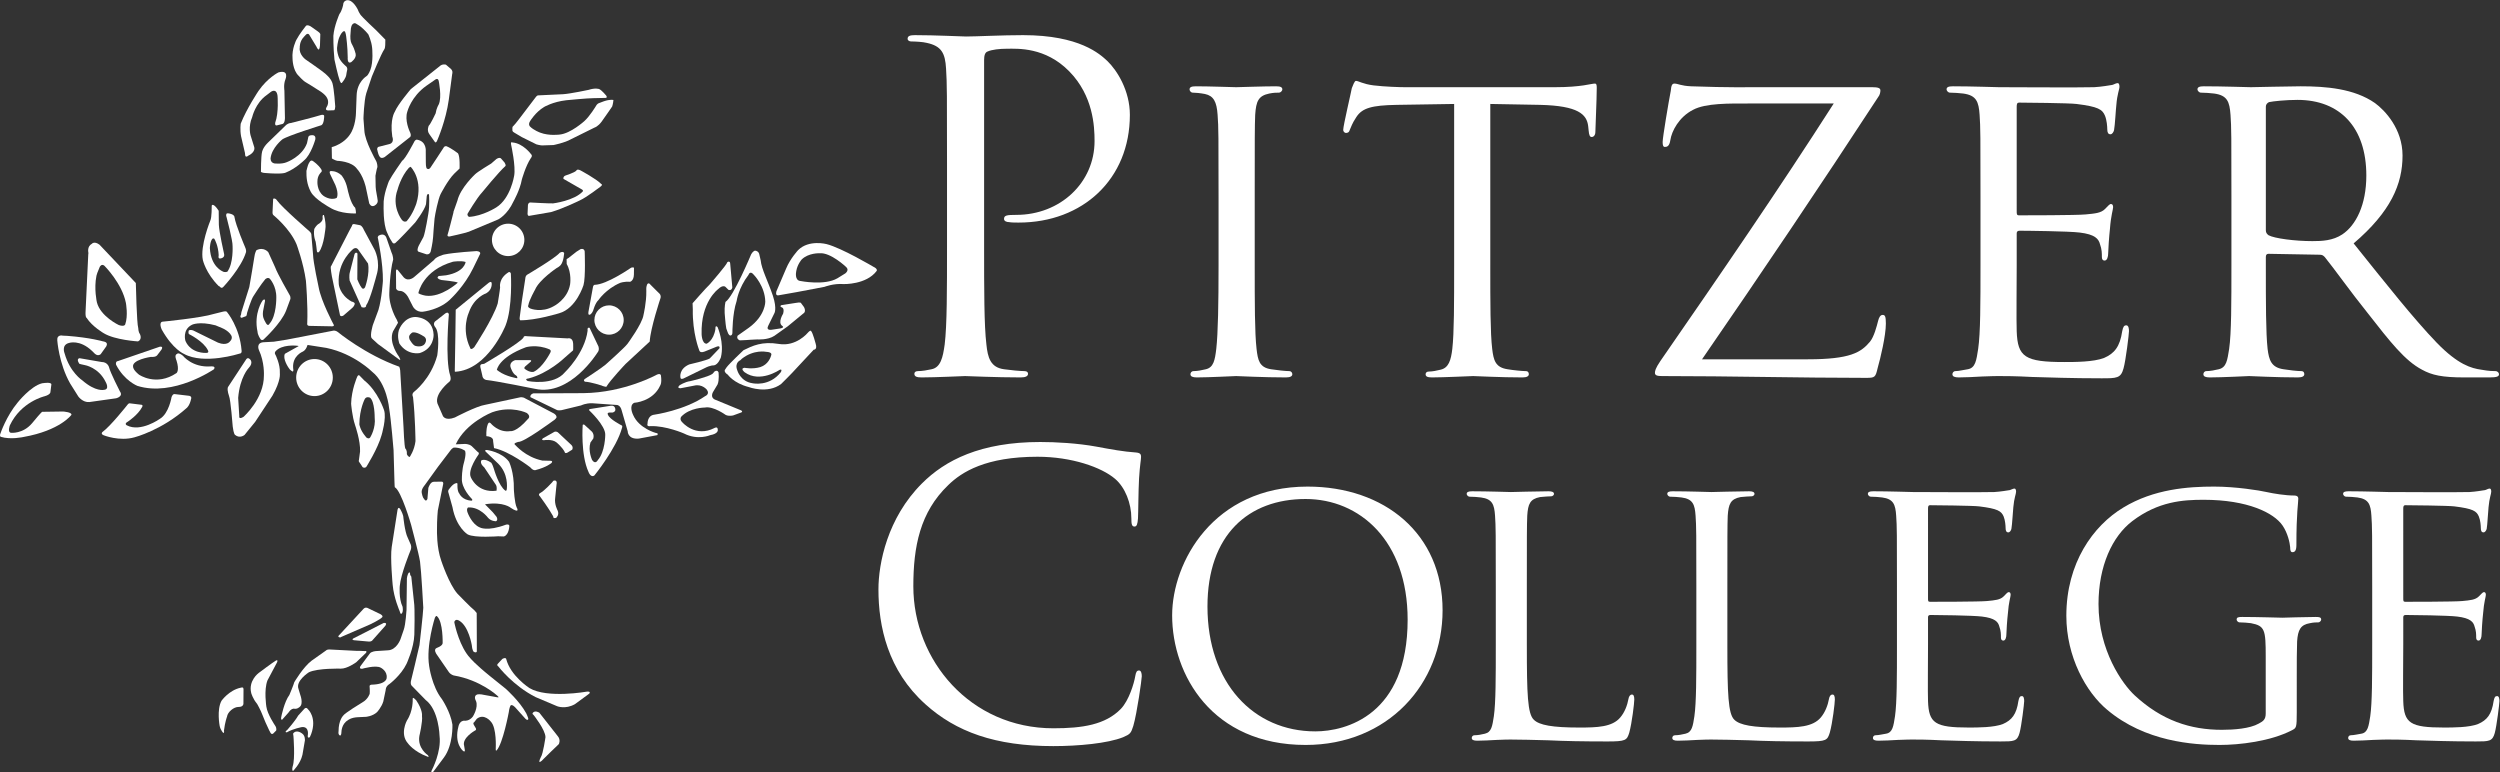 <?xml version="1.0" encoding="UTF-8" standalone="no"?>
<!-- Created with Inkscape (http://www.inkscape.org/) -->

<svg
   xmlns:dc="http://purl.org/dc/elements/1.1/"
   xmlns:cc="http://creativecommons.org/ns#"
   xmlns:rdf="http://www.w3.org/1999/02/22-rdf-syntax-ns#"
   xmlns:svg="http://www.w3.org/2000/svg"
   xmlns="http://www.w3.org/2000/svg"
   xmlns:sodipodi="http://sodipodi.sourceforge.net/DTD/sodipodi-0.dtd"
   xmlns:inkscape="http://www.inkscape.org/namespaces/inkscape"
   version="1.1"
   id="svg5044"
   xml:space="preserve"
   width="191.413"
   height="59.12"
   viewBox="0 0 191.413 59.12"
   sodipodi:docname="pitzer-college-logo-white.svg"
   inkscape:version="0.92.5 (2060ec1f9f, 2020-04-08)"><rect x="0" y="0" width="191.413" height="59.12" fill="#333333" stroke="none"/><defs
     id="defs5048" /><sodipodi:namedview
     pagecolor="#ffffff"
     bordercolor="#666666"
     borderopacity="1"
     objecttolerance="10"
     gridtolerance="10"
     guidetolerance="10"
     inkscape:pageopacity="0"
     inkscape:pageshadow="2"
     inkscape:window-width="1920"
     inkscape:window-height="1016"
     id="namedview5046"
     showgrid="false"
     inkscape:zoom="1.7344665"
     inkscape:cx="95.706665"
     inkscape:cy="29.559999"
     inkscape:window-x="0"
     inkscape:window-y="27"
     inkscape:window-maximized="0"
     inkscape:current-layer="g5052" /><g
     id="g5052"
     inkscape:groupmode="layer"
     inkscape:label="ink_ext_XXXXXX"
     transform="matrix(1.333,0,0,-1.333,0,59.12)"><g
       id="g5054"
       transform="scale(0.1)"><path
         d="m 531.527,39.023 c -21.625,19.375 -26.964,44.766 -26.964,65.926 0,14.953 5.117,41.008 24.941,60.836 13.355,13.375 33.621,23.848 67.976,23.848 8.899,0 21.36,-0.668 32.301,-2.664 8.465,-1.574 15.578,-2.891 22.707,-3.36 2.469,-0.207 2.922,-1.093 2.922,-2.441 0,-1.781 -0.66,-4.445 -1.152,-12.473 -0.418,-7.363 -0.418,-19.609 -0.613,-22.941 -0.25,-3.352 -0.692,-4.68 -2.028,-4.68 -1.554,0 -1.777,1.555 -1.777,4.68 0,8.676 -3.586,17.824 -9.36,22.719 -7.808,6.687 -24.96,12.695 -44.546,12.695 -29.672,0 -43.473,-8.672 -51.254,-16.262 -16.274,-15.59 -20.071,-35.433 -20.071,-58.148 0,-42.547 32.746,-81.563 80.43,-81.563 16.707,0 29.863,2.012 38.774,11.152 4.683,4.902 7.578,14.707 8.25,18.73 0.425,2.441 0.89,3.32 2.195,3.32 1.152,0 1.566,-1.562 1.566,-3.32 0,-1.57 -2.664,-20.945 -4.871,-28.535 -1.348,-4.238 -1.789,-4.707 -5.824,-6.465 -8.875,-3.566 -25.809,-5.117 -40.09,-5.117 -33.406,0 -55.937,8.223 -73.512,24.062 v 0"
         style="fill:#ffffff;fill-opacity:1;fill-rule:nonzero;stroke:none"
         id="path5056"
         inkscape:connector-curvature="0" /><path
         d="m 755.488,23.418 c 17.598,0 53.035,9.355 53.035,64.16 0,45.469 -27.644,69.313 -58.601,69.313 -32.774,0 -56.375,-20.504 -56.375,-61.735 0,-44.102 26.535,-71.738 61.941,-71.738 z m -4.453,140.602 c 44.102,0 77.559,-26.961 77.559,-71.071 0,-42.355 -31.453,-77.324 -78.672,-77.324 -53.707,0 -76.66,40.332 -76.66,74.414 0,30.527 23.613,73.981 77.773,73.981 v 0"
         style="fill:#ffffff;fill-opacity:1;fill-rule:nonzero;stroke:none"
         id="path5058"
         inkscape:connector-curvature="0" /><path
         d="m 876.992,72.656 c 0,-27.844 0.41,-39.199 4.024,-42.559 3.105,-3.106 10.672,-4.473 26.035,-4.473 10.273,0 18.965,0.234 23.633,5.82 2.461,2.891 4.023,6.894 4.687,10.672 0.234,1.352 0.899,2.461 2,2.461 0.91,0 1.34,-0.887 1.34,-2.879 0,-2.004 -1.34,-13.379 -2.871,-18.965 -1.367,-4.434 -2.031,-5.098 -12.5,-5.098 -14.024,0 -24.949,0.215 -34.063,0.664 -8.945,0.223 -15.625,0.43 -21.425,0.43 -0.911,0 -4.219,0 -8.008,-0.207 -4.043,-0.223 -8.262,-0.457 -11.348,-0.457 -2.051,0 -3.144,0.457 -3.144,1.562 0,0.684 0.468,1.57 1.562,1.57 1.777,0 4.231,0.422 5.984,0.891 3.84,0.871 4.27,4.453 5.149,10.039 1.113,7.773 1.113,22.695 1.113,40.977 v 33.417 c 0,29.422 0,34.766 -0.43,40.782 -0.449,6.465 -1.562,9.586 -8.027,10.472 -1.562,0.231 -4.883,0.45 -6.68,0.45 -0.683,0 -1.582,0.878 -1.582,1.554 0,1.114 0.899,1.551 3.145,1.551 8.887,0 21.125,-0.437 22.266,-0.437 0.898,0 15.593,0.437 21.601,0.437 2.024,0 3.137,-0.437 3.137,-1.551 0,-0.676 -0.902,-1.328 -1.535,-1.328 -1.367,0 -4.27,-0.226 -6.465,-0.445 -5.82,-1.117 -6.934,-4.004 -7.363,-10.703 -0.235,-6.016 -0.235,-11.36 -0.235,-40.782 v -33.867 0"
         style="fill:#ffffff;fill-opacity:1;fill-rule:nonzero;stroke:none"
         id="path5060"
         inkscape:connector-curvature="0" /><path
         d="m 992.168,72.656 c 0,-27.844 0.461,-39.199 4.016,-42.559 3.132,-3.106 10.696,-4.473 26.056,-4.473 10.26,0 18.96,0.234 23.63,5.82 2.44,2.891 4.01,6.894 4.68,10.672 0.24,1.352 0.88,2.461 2.03,2.461 0.89,0 1.33,-0.887 1.33,-2.879 0,-2.004 -1.33,-13.379 -2.9,-18.965 -1.36,-4.434 -2.03,-5.098 -12.48,-5.098 -14.07,0 -24.96,0.215 -34.1,0.664 -8.922,0.223 -15.582,0.43 -21.383,0.43 -0.918,0 -4.258,0 -8.027,-0.207 -4.012,-0.223 -8.243,-0.457 -11.36,-0.457 -2,0 -3.125,0.457 -3.125,1.562 0,0.684 0.442,1.57 1.574,1.57 1.758,0 4.219,0.422 6.004,0.891 3.789,0.871 4.25,4.453 5.11,10.039 1.125,7.773 1.125,22.695 1.125,40.977 v 33.417 c 0,29.422 0,34.766 -0.442,40.782 -0.449,6.465 -1.543,9.586 -8.015,10.472 -1.555,0.231 -4.914,0.45 -6.68,0.45 -0.676,0 -1.566,0.878 -1.566,1.554 0,1.114 0.89,1.551 3.117,1.551 8.894,0 21.152,-0.437 22.285,-0.437 0.879,0 15.586,0.437 21.623,0.437 2,0 3.09,-0.437 3.09,-1.551 0,-0.676 -0.88,-1.328 -1.55,-1.328 -1.33,0 -4.24,-0.226 -6.444,-0.445 -5.813,-1.117 -6.914,-4.004 -7.383,-10.703 -0.215,-6.016 -0.215,-11.36 -0.215,-40.782 v -33.867 0"
         style="fill:#ffffff;fill-opacity:1;fill-rule:nonzero;stroke:none"
         id="path5062"
         inkscape:connector-curvature="0" /><path
         d="m 1089.58,106.523 c 0,29.422 0,34.766 -0.45,40.782 -0.43,6.465 -1.56,9.586 -8.02,10.472 -1.53,0.231 -4.89,0.45 -6.68,0.45 -0.67,0 -1.56,0.878 -1.56,1.554 0,1.114 0.89,1.551 3.12,1.551 8.9,0 21.62,-0.437 22.72,-0.437 1.34,0 42.33,-0.227 46.78,0 3.81,0.234 7.36,0.898 8.93,1.113 0.89,0.226 1.79,0.887 2.67,0.887 0.67,0 0.91,-0.887 0.91,-1.766 0,-1.348 -1.12,-3.586 -1.58,-8.926 -0.21,-1.765 -0.68,-10.238 -1.11,-12.476 -0.2,-0.887 -0.89,-2.004 -1.77,-2.004 -1.11,0 -1.56,0.89 -1.56,2.461 0,1.328 -0.24,4.453 -1.12,6.652 -1.34,3.133 -3.33,4.496 -14.03,5.816 -3.35,0.453 -26.08,0.672 -28.32,0.672 -0.89,0 -1.09,-0.672 -1.09,-1.992 V 99.844 c 0,-1.328 0,-1.992 1.09,-1.992 2.45,0 28.32,0 32.78,0.43 4.68,0.449 7.59,0.683 9.57,2.676 1.33,1.328 2.24,2.461 2.89,2.461 0.67,0 1.13,-0.449 1.13,-1.563 0,-1.113 -1.13,-4.218 -1.56,-10.468 -0.47,-3.809 -0.89,-10.938 -0.89,-12.254 0,-1.566 -0.45,-3.566 -1.78,-3.566 -0.91,0 -1.35,0.672 -1.35,1.785 0,1.781 0,3.762 -0.9,6.223 -0.66,2.688 -2.43,4.902 -10.01,5.801 -5.35,0.664 -26.31,0.898 -29.62,0.898 -1.15,0 -1.35,-0.684 -1.35,-1.348 V 73.106 c 0,-6.465 -0.2,-28.527 0,-32.305 0.43,-12.695 4,-15.176 23.39,-15.176 5.1,0 14.47,0 19.62,2.019 5.12,2.219 7.8,5.578 8.89,13.156 0.45,2.215 0.9,2.891 2.02,2.891 1.1,0 1.32,-1.574 1.32,-2.891 0,-1.348 -1.54,-14.258 -2.66,-18.281 -1.33,-4.883 -3.33,-4.883 -10.91,-4.883 -14.71,0 -26.07,0.43 -34.11,0.664 -8.22,0.43 -13.35,0.43 -16.27,0.43 -0.44,0 -4.23,0 -8.44,-0.207 -3.81,-0.223 -8.26,-0.457 -11.38,-0.457 -2.01,0 -3.11,0.457 -3.11,1.562 0,0.684 0.44,1.57 1.54,1.57 1.79,0 4.24,0.637 6.01,0.891 3.84,0.645 4.24,4.453 5.13,10.039 1.12,7.773 1.12,22.695 1.12,40.977 v 33.417 0"
         style="fill:#ffffff;fill-opacity:1;fill-rule:nonzero;stroke:none"
         id="path5064"
         inkscape:connector-curvature="0" /><path
         d="m 1301.39,66.426 c 0,15.371 -0.46,17.598 -8.48,19.141 -1.55,0.234 -4.89,0.469 -6.65,0.469 -0.69,0 -1.57,0.891 -1.57,1.543 0,1.348 0.88,1.562 3.12,1.562 8.9,0 22.05,-0.43 23.19,-0.43 0.87,0 13.11,0.43 19.14,0.43 2.21,0 3.1,-0.215 3.1,-1.562 0,-0.652 -0.89,-1.543 -1.56,-1.543 -1.34,0 -2.66,0 -4.89,-0.469 -5.34,-0.879 -6.92,-3.769 -7.37,-10.449 -0.2,-6.023 -0.2,-11.602 -0.2,-19.609 V 34.336 c 0,-8.711 -0.21,-8.926 -2.7,-10.234 -12.49,-6.465 -30.26,-8.477 -41.67,-8.477 -14.9,0 -42.76,1.797 -64.59,20.254 -12.03,10.039 -23.39,30.312 -23.39,53.926 0,30.312 15.35,51.707 32.72,62.172 17.62,10.703 37.25,12.043 52.16,12.043 12.47,0 26.27,-2.227 30.1,-3.125 3.98,-0.891 10.89,-2.004 15.8,-2.004 2.01,0 2.45,-0.883 2.45,-1.786 0,-2.675 -1.09,-7.789 -1.09,-26.734 0,-3.113 -0.91,-4.023 -2.25,-4.023 -1.11,0 -1.33,1.121 -1.33,2.929 -0.22,2.422 -1.34,8.008 -4.43,12.469 -4.94,7.141 -19.87,14.699 -45.27,14.699 -11.8,0 -26.07,-0.894 -40.99,-12.265 -11.38,-8.684 -19.39,-25.617 -19.39,-47.676 0,-26.738 13.81,-45.91 20.73,-52.363 15.6,-14.492 32.09,-19.824 50.11,-19.824 6.94,0 16.06,0.664 21.19,3.574 2.43,1.328 4.01,2.207 4.01,5.801 v 32.734 0"
         style="fill:#ffffff;fill-opacity:1;fill-rule:nonzero;stroke:none"
         id="path5066"
         inkscape:connector-curvature="0" /><path
         d="m 1362.55,106.523 c 0,29.422 0,34.766 -0.46,40.782 -0.41,6.465 -1.54,9.586 -8,10.472 -1.55,0.231 -4.92,0.45 -6.7,0.45 -0.66,0 -1.55,0.878 -1.55,1.554 0,1.114 0.89,1.551 3.12,1.551 8.91,0 21.62,-0.437 22.71,-0.437 1.35,0 42.35,-0.227 46.81,0 3.79,0.234 7.34,0.898 8.89,1.113 0.94,0.226 1.78,0.887 2.7,0.887 0.66,0 0.86,-0.887 0.86,-1.766 0,-1.348 -1.08,-3.586 -1.55,-8.926 -0.23,-1.765 -0.64,-10.238 -1.07,-12.476 -0.23,-0.887 -0.94,-2.004 -1.82,-2.004 -1.11,0 -1.55,0.89 -1.55,2.461 0,1.328 -0.22,4.453 -1.13,6.652 -1.32,3.133 -3.33,4.496 -14.02,5.816 -3.36,0.453 -26.06,0.672 -28.29,0.672 -0.88,0 -1.11,-0.672 -1.11,-1.992 V 99.844 c 0,-1.328 0,-1.992 1.11,-1.992 2.46,0 28.29,0 32.73,0.43 4.71,0.449 7.58,0.683 9.58,2.676 1.37,1.328 2.24,2.461 2.91,2.461 0.65,0 1.11,-0.449 1.11,-1.563 0,-1.113 -1.11,-4.218 -1.56,-10.468 -0.45,-3.809 -0.89,-10.938 -0.89,-12.254 0,-1.566 -0.44,-3.566 -1.78,-3.566 -0.9,0 -1.33,0.672 -1.33,1.785 0,1.781 0,3.762 -0.9,6.223 -0.67,2.688 -2.43,4.902 -10.01,5.801 -5.35,0.664 -26.29,0.898 -29.66,0.898 -1.08,0 -1.31,-0.684 -1.31,-1.348 V 73.106 c 0,-6.465 -0.24,-28.527 0,-32.305 0.41,-12.695 3.99,-15.176 23.39,-15.176 5.13,0 14.46,0 19.57,2.019 5.16,2.219 7.84,5.578 8.94,13.156 0.43,2.215 0.89,2.891 2,2.891 1.13,0 1.34,-1.574 1.34,-2.891 0,-1.348 -1.56,-14.258 -2.67,-18.281 -1.33,-4.883 -3.34,-4.883 -10.91,-4.883 -14.7,0 -26.08,0.43 -34.11,0.664 -8.22,0.43 -13.37,0.43 -16.27,0.43 -0.41,0 -4.24,0 -8.45,-0.207 -3.78,-0.223 -8.25,-0.457 -11.38,-0.457 -2,0 -3.09,0.457 -3.09,1.562 0,0.684 0.42,1.57 1.54,1.57 1.8,0 4.24,0.637 6.03,0.891 3.77,0.645 4.23,4.453 5.11,10.039 1.12,7.773 1.12,22.695 1.12,40.977 v 33.417 0"
         style="fill:#ffffff;fill-opacity:1;fill-rule:nonzero;stroke:none"
         id="path5068"
         inkscape:connector-curvature="0" /><path
         d="m 543.953,347.906 c 0,40.578 0,47.86 -0.555,56.184 -0.507,8.844 -2.558,12.988 -11.164,14.816 -2.082,0.532 -6.504,0.797 -8.843,0.797 -1.028,0 -2.075,0.512 -2.075,1.543 0,1.57 1.289,2.082 4.164,2.082 11.688,0 27.301,-0.785 29.375,-0.785 5.704,0 20.805,0.785 32.762,0.785 32.516,0 44.196,-10.918 48.383,-14.816 5.703,-5.465 12.977,-17.164 12.977,-30.965 0,-36.902 -27.028,-61.883 -63.95,-61.883 -1.293,0 -4.168,0 -5.476,0.27 -1.293,0 -2.852,0.507 -2.852,1.816 0,2.078 1.559,2.34 7.035,2.34 25.219,0 44.961,18.469 44.961,42.394 0,8.571 -0.773,26 -14.531,40.039 -13.797,14.059 -29.652,13.004 -35.656,13.004 -4.414,0 -8.84,-0.523 -11.184,-1.574 -1.562,-0.5 -2.07,-2.332 -2.07,-4.93 V 302.145 c 0,-24.957 0,-45.504 1.312,-56.43 0.758,-7.547 2.321,-13.254 10.133,-14.297 3.633,-0.531 9.356,-1.063 11.699,-1.063 1.586,0 2.086,-0.757 2.086,-1.531 0,-1.32 -1.304,-2.097 -4.152,-2.097 -14.32,0 -30.691,0.777 -31.977,0.777 -0.816,0 -17.187,-0.777 -24.992,-0.777 -2.847,0 -4.16,0.523 -4.16,2.097 0,0.774 0.527,1.531 2.086,1.531 2.359,0 5.469,0.532 7.777,1.063 5.211,1.043 6.528,6.75 7.555,14.297 1.332,10.926 1.332,31.473 1.332,56.43 v 45.761 0"
         style="fill:#ffffff;fill-opacity:1;fill-rule:nonzero;stroke:none"
         id="path5070"
         inkscape:connector-curvature="0" /><path
         d="m 720.688,290.961 c 0,-21.324 0,-38.719 1.054,-47.84 0.762,-6.512 1.559,-10.66 8.317,-11.703 3.398,-0.531 8.339,-1.063 10.41,-1.063 1.301,0 1.816,-1.023 1.816,-1.804 0,-1.047 -1.023,-1.824 -3.652,-1.824 -12.727,0 -27.528,0.777 -28.594,0.777 -1.289,0 -15.609,-0.777 -22.617,-0.777 -2.344,0 -3.652,0.523 -3.652,1.824 0,0.781 0.515,1.804 1.843,1.804 2.059,0 4.934,0.532 7.008,1.063 4.426,1.043 5.207,5.191 5.988,11.703 1.024,9.121 1.309,26.516 1.309,47.84 v 39.035 c 0,34.309 0,40.555 -0.547,47.551 -0.504,7.558 -2.324,10.937 -7.281,11.98 -2.594,0.5 -5.457,0.774 -7.012,0.774 -1.035,0 -1.816,1.047 -1.816,1.828 0,1.297 1.023,1.816 3.629,1.816 7.539,0 21.859,-0.519 23.148,-0.519 1.066,0 15.867,0.519 22.891,0.519 2.59,0 3.633,-0.519 3.633,-1.816 0,-0.781 -1.043,-1.828 -1.836,-1.828 -1.512,0 -3.106,0 -5.7,-0.52 -6.246,-1.297 -7.547,-4.422 -8.07,-12.234 -0.269,-6.996 -0.269,-13.242 -0.269,-47.551 v -39.035 0"
         style="fill:#ffffff;fill-opacity:1;fill-rule:nonzero;stroke:none"
         id="path5072"
         inkscape:connector-curvature="0" /><path
         d="m 855.996,290.961 c 0,-21.324 0,-38.719 1.094,-47.84 0.781,-6.512 1.789,-10.66 8.84,-11.703 3.113,-0.531 8.308,-1.063 10.386,-1.063 1.555,0 1.809,-1.023 1.809,-1.804 0,-1.047 -1.035,-1.824 -3.633,-1.824 -12.48,0 -27.051,0.777 -28.332,0.777 -1.043,0 -16.902,-0.777 -23.66,-0.777 -2.617,0 -3.652,0.523 -3.652,1.824 0,0.781 0.507,1.551 1.836,1.551 2.07,0 4.648,0.527 6.738,1.058 4.668,1.031 5.996,5.449 6.758,11.961 1.054,9.121 1.054,26.516 1.054,47.84 v 92.836 l -33.027,-0.52 c -14.297,-0.254 -19.785,-1.808 -23.144,-7.004 -2.598,-3.91 -2.872,-5.488 -3.633,-7.039 -0.528,-1.808 -1.321,-2.082 -2.371,-2.082 -0.5,0 -1.536,0.532 -1.536,1.817 0,2.347 4.668,22.121 4.942,23.926 0.508,1.3 1.543,4.164 2.324,4.164 1.543,0 3.906,-1.801 10.137,-2.59 6.504,-0.797 15.351,-1.043 17.949,-1.043 h 86.34 c 7.547,0 12.762,0.519 16.375,1.043 3.379,0.519 5.469,1.035 6.504,1.035 1.047,0 1.047,-1.309 1.047,-2.609 0,-6.758 -0.793,-22.618 -0.793,-25.211 0,-1.825 -1.016,-2.86 -2.078,-2.86 -1.028,0 -1.543,0.766 -1.809,3.903 l -0.242,2.328 c -0.793,6.781 -5.735,11.699 -27.59,12.222 l -28.633,0.52 v -92.836 0"
         style="fill:#ffffff;fill-opacity:1;fill-rule:nonzero;stroke:none"
         id="path5074"
         inkscape:connector-curvature="0" /><path
         d="m 1038.46,237.137 c 24.19,0 30.44,3.898 35.64,10.129 2.34,2.871 3.87,8.843 4.66,11.968 0.53,2.082 1.31,3.395 2.61,3.395 1.32,0 1.84,-0.777 1.84,-4.949 0,-7.02 -3.14,-20.024 -4.7,-25.489 -1.27,-5.464 -1.55,-5.718 -6.76,-5.718 -38.21,0 -76.965,1.031 -117.023,1.031 -2.598,0 -4.161,0.277 -4.161,1.828 0,1.023 0.274,2.617 3.094,6.762 34.36,49.66 68.16,98.816 99.61,147.969 h -48.36 c -11.707,0 -25.203,0.269 -32.469,-3.645 -8.093,-4.145 -12.265,-12.227 -13.027,-17.43 -0.519,-3.383 -1.816,-3.883 -3.125,-3.883 -1.035,0 -1.289,1.04 -1.289,2.864 0,2.601 3.359,22.605 4.668,29.379 0.266,3.121 0.781,4.156 2.09,4.156 2.07,0 3.633,-1.309 9.629,-1.559 21.816,-0.781 32.743,-0.519 40.033,-0.519 h 63.97 c 3.37,0 4.68,-0.531 4.68,-1.824 0,-1.039 -0.26,-2.598 -1.31,-3.899 -33.28,-50.969 -66.55,-100.375 -101.143,-150.566 h 60.843 v 0"
         style="fill:#ffffff;fill-opacity:1;fill-rule:nonzero;stroke:none"
         id="path5076"
         inkscape:connector-curvature="0" /><path
         d="m 1137.56,329.996 c 0,34.309 0,40.555 -0.51,47.551 -0.52,7.558 -1.84,11.183 -9.36,12.234 -1.82,0.246 -5.72,0.52 -7.83,0.52 -0.77,0 -1.79,1.047 -1.79,1.828 0,1.297 1.02,1.816 3.64,1.816 10.39,0 25.2,-0.519 26.51,-0.519 1.57,0 49.41,-0.262 54.62,0 4.44,0.246 8.59,1.043 10.4,1.301 1.03,0.261 2.08,1.039 3.14,1.039 0.77,0 1,-1.039 1,-2.094 0,-1.543 -1.29,-4.145 -1.78,-10.395 -0.28,-2.07 -0.8,-11.961 -1.33,-14.55 -0.27,-1.043 -1.03,-2.352 -2.07,-2.352 -1.3,0 -1.81,1.051 -1.81,2.859 0,1.551 -0.27,5.207 -1.31,7.793 -1.54,3.657 -3.89,5.219 -16.37,6.77 -3.91,0.535 -30.42,0.777 -33.04,0.777 -1.02,0 -1.31,-0.777 -1.31,-2.328 V 322.18 c 0,-1.571 0,-2.352 1.31,-2.352 2.85,0 33.04,0 38.23,0.516 5.46,0.519 8.85,0.773 11.18,3.125 1.55,1.558 2.59,2.863 3.38,2.863 0.78,0 1.28,-0.516 1.28,-1.824 0,-1.293 -1.28,-4.942 -1.8,-12.223 -0.51,-4.426 -1.04,-12.742 -1.04,-14.308 0,-1.817 -0.51,-4.137 -2.08,-4.137 -1.05,0 -1.54,0.769 -1.54,2.062 0,2.075 0,4.414 -1.06,7.274 -0.79,3.137 -2.86,5.715 -11.71,6.769 -6.26,0.778 -30.68,1.039 -34.57,1.039 -1.29,0 -1.58,-0.773 -1.58,-1.558 v -18.465 c 0,-7.531 -0.24,-33.281 0,-37.699 0.52,-14.828 4.69,-17.699 27.33,-17.699 5.97,0 16.87,0 22.87,2.359 5.97,2.594 9.09,6.496 10.4,15.34 0.53,2.593 1.05,3.379 2.34,3.379 1.3,0 1.55,-1.821 1.55,-3.379 0,-1.551 -1.81,-16.653 -3.12,-21.313 -1.55,-5.73 -3.88,-5.73 -12.73,-5.73 -17.16,0 -30.43,0.508 -39.78,0.769 -9.64,0.516 -15.62,0.516 -19,0.516 -0.51,0 -4.96,0 -9.86,-0.254 -4.43,-0.262 -9.63,-0.523 -13.29,-0.523 -2.35,0 -3.63,0.523 -3.63,1.824 0,0.781 0.53,1.804 1.83,1.804 2.06,0 4.92,0.805 7.01,1.063 4.43,0.773 4.93,5.191 5.95,11.703 1.33,9.121 1.33,26.516 1.33,47.84 v 39.035 0"
         style="fill:#ffffff;fill-opacity:1;fill-rule:nonzero;stroke:none"
         id="path5078"
         inkscape:connector-curvature="0" /><path
         d="m 1301.46,311.266 c 0,-1.321 0.52,-2.094 1.56,-2.871 3.37,-1.832 15.07,-3.379 25.21,-3.379 5.48,0 11.7,0.242 17.17,3.875 7.81,5.226 13.78,16.925 13.78,33.828 0,27.558 -15.07,43.418 -39.52,43.418 -6.77,0 -14.04,-0.778 -16.38,-1.278 -1.03,-0.527 -1.82,-1.304 -1.82,-2.613 v -70.98 z m -19.77,18.73 c 0,34.309 0,40.555 -0.52,47.551 -0.54,7.558 -1.83,11.183 -9.36,12.234 -1.81,0.246 -5.72,0.52 -7.81,0.52 -0.75,0 -1.82,1.047 -1.82,1.828 0,1.297 1.07,1.816 3.64,1.816 10.41,0 25.76,-0.519 27.05,-0.519 2.34,0 21.59,0.519 28.59,0.519 14.58,0 30.73,-1.304 42.66,-9.613 5.73,-4.172 15.86,-14.84 15.86,-30.172 0,-16.398 -6.75,-32.258 -28.09,-50.453 18.76,-23.402 34.59,-43.418 47.88,-57.207 12.2,-12.5 19.75,-14.551 25.47,-15.34 4.42,-0.805 6.74,-0.805 8.07,-0.805 1.32,0 2.07,-1.023 2.07,-1.804 0,-1.301 -1.32,-1.824 -5.46,-1.824 h -14.3 c -13.03,0 -18.73,1.3 -24.45,4.433 -9.88,5.203 -18.17,15.852 -31.2,32.508 -9.64,11.957 -19.78,26.254 -24.7,32.234 -1.05,1.047 -1.56,1.301 -3.12,1.301 l -29.13,0.52 c -1.04,0 -1.56,-0.52 -1.56,-1.821 v -5.195 c 0,-21.32 0,-38.465 1.01,-47.586 0.81,-6.512 2.13,-10.66 9.12,-11.703 3.13,-0.531 8.07,-1.063 10.14,-1.063 1.58,0 1.82,-1.023 1.82,-1.804 0,-1.047 -1.01,-1.824 -3.62,-1.824 -12.5,0 -27.06,0.777 -28.08,0.777 -0.27,0 -15.62,-0.777 -22.62,-0.777 -2.35,0 -3.64,0.523 -3.64,1.824 0,0.781 0.5,1.804 1.79,1.804 2.08,0 4.96,0.532 7.03,1.063 4.45,1.043 4.93,5.191 5.98,11.703 1.3,9.121 1.3,26.516 1.3,47.84 v 39.035 0"
         style="fill:#ffffff;fill-opacity:1;fill-rule:nonzero;stroke:none"
         id="path5080"
         inkscape:connector-curvature="0" /><path
         d="m 140.801,354.605 c 0,0 0,-2.023 1.82,-0.503 0,0 4.652,2.019 3.238,5.464 l -1.921,6.157 c 0,0 -1.516,4.957 0.917,10.515 0,0 1.817,8.094 8.286,12.633 l 2.523,1.93 c 0,0 3.141,2.328 3.75,-2.324 0,0 0.813,-9.602 -1.316,-15.372 0,0 -0.403,-1.917 0.906,-1.613 l 3.242,0.809 c 0,0 1.313,0.101 1.426,3.328 l -0.313,15.879 c 0,0 -0.605,3.539 0.61,6.476 0,0 2.332,5.653 -4.047,3.938 0,0 -6.172,-3.031 -11.438,-10.617 0,0 -6.781,-10.098 -10.214,-18.801 0,0 -0.504,-3.441 0.207,-7.281 l 2.214,-9.504 0.11,-1.114 v 0 0"
         style="fill:#ffffff;fill-opacity:1;fill-rule:nonzero;stroke:none"
         id="path5082"
         inkscape:connector-curvature="0" /><path
         d="m 187.246,381.133 c 0,0 -0.371,-1.113 1.531,-1.059 l 2.953,0.106 c 0,0 0.708,-0.348 0.829,2.125 0,0 -0.649,10.254 -1.621,13.461 -0.059,0.16 -0.102,0.308 -0.168,0.429 -0.973,2.434 -2.489,3.614 -3.641,4.727 -0.09,0.074 -0.156,0.152 -0.238,0.226 -1.184,1.184 -11.411,8.231 -11.411,8.231 0,0 -3.898,2.848 -3.3,6.84 0,0 -0.242,3.39 2.351,6.094 l 1.336,1.402 c 0,0 1.028,0.851 1.723,-0.113 l 4.121,-6.809 c 0,0 0.769,-1.891 1.453,-1.727 0,0 0.543,0.582 0.625,2.422 l 0.191,6.309 c 0,0 0.079,0.695 -1.617,1.808 l -3.957,2.778 c 0,0 -2.051,1.265 -2.816,0.113 0,0 -3.664,-4.594 -5.395,-7.933 0,0 -2.66,-5.079 -2.164,-10.743 0,0 0.043,-6.539 3.434,-9.777 0,0 2.621,-2.969 4.211,-3.816 0,0 5.293,-3.161 6.609,-4.118 0,0 4.629,-2.531 5.621,-4.992 0,0 1.512,-2.469 -0.418,-5.32 l -0.242,-0.664 v 0 0"
         style="fill:#ffffff;fill-opacity:1;fill-rule:nonzero;stroke:none"
         id="path5084"
         inkscape:connector-curvature="0" /><path
         d="m 195.664,396.148 c 0,0 0.457,-0.914 1.09,0.274 0,0 1.996,2.254 2.176,4.34 0,0 0.269,1.89 0.472,2.488 0,0 0.383,1.266 -0.632,2.188 0,0 -3.52,2.746 -4.422,5.945 0,0 -0.891,2.722 -0.758,4.582 0,0 0.336,3.953 1.351,6.219 0,0 0.965,2.308 1.946,3.054 0,0 0.832,0.825 1.32,0.02 0,0 0.453,-1.012 0.648,-2.731 0,0 0.825,-5.82 0.872,-12.097 0,0 -0.391,-3.696 1.855,-2.696 0,0 3.305,2.188 2.695,4.883 0,0 -0.726,2.856 -1.636,4.528 -0.036,0.058 -0.075,0.128 -0.102,0.187 -0.957,1.629 -1.351,2.863 -1.301,5.496 l 0.285,3.985 c 0,0 0.165,3.539 2.465,3.367 0,0 3.477,-1.41 7.528,-6.344 0,0 1.847,-3.758 2.234,-7.852 0,0 0.844,-7.914 -1.059,-12.734 0,0 -1.07,-2.859 -2.246,-3.535 0,0 -5.394,-3.254 -5.609,-11.043 l -0.395,-10.43 c 0,0 -0.164,-7.574 -3.582,-12.183 0,0 -3.156,-5.094 -10.332,-7.067 l 0.114,-6.492 c 0,0 1.683,-1.074 3.031,-1.359 0,0 8.359,-0.164 11.445,-4.707 0,0 4.039,-4.036 5.547,-13.059 l 1.402,-6.633 c 0,0 0.961,-2.457 3.039,-1.347 0,0 1.848,0.937 1.86,2.648 0,0.07 -0.012,0.141 -0.012,0.215 -0.168,1.859 -1.183,6.176 -1.183,7.914 l -0.118,6.391 c 0,0 0.735,4.156 1.133,5.042 0,0 0.055,2.071 -0.894,3.708 0,0 -6.399,11.222 -6.621,17.328 l -0.504,6.734 c 0,0 0.273,10.211 1.621,14.582 l 3.199,9.598 c 0,0 5.383,13.183 7.18,15.707 0,0 0.39,0.324 0.507,2.41 l 0.055,3.086 -5.281,5.379 c 0,0 -8.352,7.738 -9.192,9.199 0,0 -1.132,1.848 -1.242,2.473 0,0 -2.855,6.171 -6.441,5.554 0,0 -2.024,-0.289 -2.082,-2.695 0,0 -0.613,-3.258 -2.129,-5.219 0,0 -3.027,-6.73 -3.481,-12.511 0,0 -0.117,-6.278 0.622,-13.633 0,0 2.007,-9.473 3.086,-12.219 l 0.476,-0.938 v 0 0"
         style="fill:#ffffff;fill-opacity:1;fill-rule:nonzero;stroke:none"
         id="path5086"
         inkscape:connector-curvature="0" /><path
         d="m 216.777,357.168 c 0,0 0.657,-3.844 2.086,-4.293 0,0 1.102,-0.43 2.532,0.777 l 13.914,10.957 c 0,0 1.429,0.664 0,3.403 0,0 -3.067,6.449 -1.317,11.5 0,0 2.196,8.543 10.852,14.691 l 5.383,3.735 c 0,0 1.32,0.886 1.753,-0.879 0,0 1.981,-9.422 0,-13.586 0,0 -1.312,-2.082 -1.753,-5.055 0,0 -2.969,-6.344 -3.95,-7.109 0,0 -1.32,-2.633 0.321,-4.84 l 3.187,-4.5 c 0,0 0.664,-1.094 1.531,1.32 0,0 4.817,10.992 6.457,22.922 l 1.977,14.918 c 0,0 0.777,1.84 -1.426,3.367 l -2.191,1.871 c 0,0 -2.067,0.664 -3.711,-0.992 l -16.445,-13.043 c 0,0 -7.469,-8.75 -9.223,-13.035 0,0 -2.859,-4.18 -1.438,-14.258 0,0 1.454,-3.434 -1.617,-4.277 l -6.375,-1.617 c -0.261,-0.133 -1.008,-0.844 -0.547,-1.977 v 0 0"
         style="fill:#ffffff;fill-opacity:1;fill-rule:nonzero;stroke:none"
         id="path5088"
         inkscape:connector-curvature="0" /><path
         d="m 149.883,344.801 c 0,0 0,9.094 0.637,11.433 0,0 0.347,2.321 3.203,5.176 l 10.265,9.953 c 0,0 1.051,1.321 3.153,1.516 0,0 13.914,3.465 17.332,4.601 0,0 1.972,0.508 1.711,-0.894 0,0 0,-4.398 -1.711,-5.035 0,0 -19.207,-5.961 -22.325,-8.113 0,0 -6.015,-4.782 -6.722,-10.743 0,0 -0.309,-2.476 2.097,-3.043 0,0 4.219,-0.574 7.165,0.696 0,0 8.789,3.144 11.628,10.871 l 0.704,3.238 c 0,0 -0.09,1.523 2.414,1.387 0,0 2.121,0.195 1.675,-2.406 0,0 -2.5,-8.907 -6.558,-12.145 0,0 -4.785,-4.715 -10.496,-6.941 -0.024,0 -1.575,-1.067 -12.047,-0.188 -0.719,0.063 -1.11,0.137 -1.688,0.375 l -0.437,0.262 v 0 0"
         style="fill:#ffffff;fill-opacity:1;fill-rule:nonzero;stroke:none"
         id="path5090"
         inkscape:connector-curvature="0" /><path
         d="m 177.527,349.902 c 0,0 0.801,2.098 2.161,1.137 0,0 3.203,-2.055 4.914,-4.93 0,0 0.628,-0.933 -0.254,-1.629 0,0 -2.09,-1.835 -2.028,-5.257 0,0 -0.379,-5.293 3.493,-8.211 0,0 3.89,-2.887 7.539,-1.203 0,0 1.515,1.871 -0.707,7.382 l -3.036,6.344 c 0,0 -0.761,1.699 0.379,1.699 0,0 3.078,0.391 6.117,-2.39 0,0 2.411,-2.567 3.497,-7.867 0,0 1.648,-8.411 4.375,-10.743 0,0 0.441,-1.086 0.496,-3.312 0,0 -8.848,-0.496 -14.993,3.371 0,0 -8.488,4.598 -10.906,8.922 -0.027,0.055 -0.062,0.121 -0.097,0.18 -2.282,4.367 -2.532,8.464 -2.465,11.976 0,0 0.758,3.192 1.261,4.156 l 0.254,0.375 v 0 0"
         style="fill:#ffffff;fill-opacity:1;fill-rule:nonzero;stroke:none"
         id="path5092"
         inkscape:connector-curvature="0" /><path
         d="m 185.293,318.965 c 0,0 -0.188,1.203 0.762,1.07 0,0 1.019,-3.379 0.953,-6.871 0,0 -0.793,-10.621 -3.809,-14.426 0,0 -0.203,-0.199 -0.554,-0.187 -0.29,-0.02 -0.594,0.129 -0.649,0.828 0,0 -0.504,4.785 -0.691,5.289 0,0 -1.461,3.297 -0.797,7.289 0,0 0.984,2.164 2.769,3.117 0,0 2.477,1.43 2.016,3.574 v 0.317 0 0"
         style="fill:#ffffff;fill-opacity:1;fill-rule:nonzero;stroke:none"
         id="path5094"
         inkscape:connector-curvature="0" /><path
         d="m 240.281,301.777 0.145,0.442 2.797,5.183 c 1.132,2.891 2.797,13.328 2.797,13.328 0.875,4.7 0.39,11.122 0.39,11.122 -1.18,0.82 -1.32,-1.258 -1.32,-1.258 l -0.402,-4.375 c -0.782,-3.387 -6.219,-10.52 -6.219,-10.52 -1.235,-1.476 -10.199,-10.898 -11.418,-11.777 -1.254,-0.828 -1.871,0.633 -1.871,0.633 -1.571,2.246 -2.793,5.297 -2.793,5.297 -2.43,4.957 -2.043,15.691 -2.043,15.691 -0.356,5.926 3.078,14.008 3.078,14.008 1.629,3.191 7.598,11.66 7.598,11.66 1.671,0.746 7.066,11.172 7.066,11.172 0.391,0.738 1.262,0.937 1.262,0.937 5.867,-0.882 5.199,-6.757 5.199,-6.757 l 0.043,-6.368 c -0.043,-2.656 0.5,-3.394 0.5,-3.394 1.32,-1.176 2.305,0.644 2.305,0.644 0.242,0.246 7.351,11.172 7.351,11.172 0.531,1.235 1.758,0.891 1.758,0.891 2.844,-1.168 6.57,-4.063 6.57,-4.063 1.235,-1.98 0.891,-8.738 0.891,-8.738 l -3.098,-2.98 c -3.777,-3.821 -7.797,-11.723 -7.797,-11.723 -1.422,-2.848 -3.172,-11.621 -3.468,-14.059 -0.317,-2.777 -0.832,-10.64 -0.832,-10.64 -0.196,-3.235 -1.375,-8.235 -1.375,-8.235 -0.684,-2.101 -2.5,-1.609 -2.5,-1.609 l -4.321,1.426 c -1.375,0.273 -0.398,2.668 -0.398,2.668 l 0.105,0.222 v 0 z m -4.418,45.942 -0.961,-0.528 c -4.687,-5.164 -6.566,-12.644 -6.566,-12.644 -3.547,-9.567 2.367,-17.156 2.367,-17.156 1.406,-1.942 2.906,-0.918 2.906,-0.918 3.77,4.41 5.539,10.168 5.539,10.168 4.141,13.82 -3.285,21.078 -3.285,21.078 v 0 0"
         style="fill:#ffffff;fill-opacity:1;fill-rule:evenodd;stroke:none"
         id="path5096"
         inkscape:connector-curvature="0" /><path
         d="m 282.563,305.719 c 0,5.144 4.167,9.308 9.308,9.308 5.149,0 9.313,-4.164 9.313,-9.308 0,-5.137 -4.164,-9.301 -9.313,-9.301 -5.141,0 -9.308,4.164 -9.308,9.301 v 0 0"
         style="fill:#ffffff;fill-opacity:1;fill-rule:nonzero;stroke:none"
         id="path5098"
         inkscape:connector-curvature="0" /><path
         d="m 341.406,259.707 c 0,4.645 3.774,8.414 8.418,8.414 4.649,0 8.418,-3.769 8.418,-8.414 0,-4.648 -3.769,-8.418 -8.418,-8.418 -4.644,0 -8.418,3.77 -8.418,8.418 v 0 0"
         style="fill:#ffffff;fill-opacity:1;fill-rule:nonzero;stroke:none"
         id="path5100"
         inkscape:connector-curvature="0" /><path
         d="m 170.113,226.645 c 0,5.875 4.707,10.644 10.524,10.644 5.812,0 10.523,-4.769 10.523,-10.644 0,-5.879 -4.711,-10.649 -10.523,-10.649 -5.817,0 -10.524,4.77 -10.524,10.649 v 0 0"
         style="fill:#ffffff;fill-opacity:1;fill-rule:nonzero;stroke:none"
         id="path5102"
         inkscape:connector-curvature="0" /><path
         d="m 229.324,254.414 c 0,0 2.59,6.801 9.082,7.035 0,0 10.278,0.074 10.653,-10.293 0,0 0.312,-7.777 -7.938,-10.426 0,0 -7.027,-1.574 -11.707,5.442 0,0 -1.508,3.777 -0.312,7.711 l 0.222,0.531 v 0 z m 5.828,-5.668 c 0,0 2.121,-4.016 3.864,-4.016 0,0 4.445,-1.199 5.511,2.422 0,0 0.981,2.282 -1.668,3.473 0,0 -3.711,2.504 -6.05,1.898 0,0 -2.414,-1.507 -1.735,-3.257 l 0.078,-0.52 v 0 0"
         style="fill:#ffffff;fill-opacity:1;fill-rule:evenodd;stroke:none"
         id="path5104"
         inkscape:connector-curvature="0" /><path
         d="m 227.445,287.723 0.075,0.625 c 0.078,0.613 0.82,0.226 0.82,0.226 l 3.562,-4.379 c 2.871,-2.957 6.352,0.516 6.352,0.516 l 11.031,9.461 c 1.059,1.879 5.594,3.094 5.594,3.094 5.91,1.273 18.898,2.031 18.898,2.031 3.02,-0.309 1.821,-1.961 1.821,-1.961 l -3.86,-7.938 c -4.98,-10.187 -12.468,-17.152 -12.468,-17.152 -6.2,-6.734 -16.411,-7.781 -16.411,-7.781 -4.222,-0.379 -5.82,3.246 -5.82,3.246 l -2.723,5.359 c -2.187,3.555 -4.527,3.34 -4.527,3.34 -1.969,0 -2.269,1.434 -2.269,1.434 l -0.075,9.879 v 0 z m 12.926,-12.301 -0.078,-0.301 c 1.367,-0.988 4.234,-1.445 4.234,-1.445 8.996,-1.215 18.438,7.48 18.438,7.48 -0.754,0.684 -9.371,1.516 -9.371,1.516 -1.879,0.375 -2.278,1.289 -2.278,1.289 0.239,1.281 1.301,1.059 1.301,1.059 l 3.633,0.367 c 10.73,1.886 11.184,7.648 11.184,7.648 -2.645,0.899 -7.254,0.145 -7.254,0.145 -17.387,-4.989 -19.809,-17.758 -19.809,-17.758 v 0 0"
         style="fill:#ffffff;fill-opacity:1;fill-rule:evenodd;stroke:none"
         id="path5106"
         inkscape:connector-curvature="0" /><path
         d="m 294.293,369.922 0.031,-1.125 c 0,0 -0.215,-0.824 1.047,-1.449 l 4.285,-2.555 8.453,-4.199 c 0,0 2.164,-0.61 3.278,-0.61 0,0 6.426,0.18 6.535,0.215 0.105,0.039 6.316,1.196 10.105,3.371 l 13.465,6.668 c 0,0 1.946,0.5 4.153,3.512 0.007,0.027 0.035,0.063 0.058,0.094 2.246,3.097 5.93,8.515 5.93,8.515 0,0 0.531,1.625 0.711,3.715 0,0 -1.762,0.543 -5.559,-0.758 l -2.847,-1.078 c 0,0 -1.04,-0.328 -1.758,-1.808 0,0 -3.407,-5.668 -6.575,-8.516 0,0 -7.828,-7.07 -14.074,-7.684 0,0 -6.062,-0.894 -11.222,1.083 0,0 -3.766,1.339 -5.957,3.605 0,0 -1.11,1.09 0.14,3.035 0,0 3.035,5.129 8.047,8.117 0,0 4.844,2.953 12.742,3.864 0,0 12.453,1.222 15.742,1.191 l 6.567,0.145 c 0,0 1.586,-0.145 0.613,1.328 0,0 -2.539,3.101 -4.043,3.761 0,0 -2.195,0.825 -6.07,-0.468 0,0 -10.567,-2.243 -14.649,-2.496 l -14.078,-0.657 c 0,0 -0.64,0.188 -1.433,-0.754 l -6.746,-8.875 c 0,0 -5.633,-7.531 -6.356,-8 0,0 -0.465,-0.328 -0.465,-0.718 l -0.07,-0.469 v 0 0"
         style="fill:#ffffff;fill-opacity:1;fill-rule:nonzero;stroke:none"
         id="path5108"
         inkscape:connector-curvature="0" /><path
         d="m 260.43,321.363 c 0,0 -2.914,-11.613 -3.317,-12.574 0,0 -0.55,-1.223 1.071,-1.121 0,0 8.64,1.848 11.109,2.758 l 16.891,7.062 c 0,0 5.211,2.575 8.757,10.321 0,0 3.743,6.625 4.766,12.453 0,0 2.184,7.968 5.215,12.449 0,0 1.23,1.297 0.055,2.309 0,0 -4.551,6.218 -10.661,6.668 0,0 -1.242,0.847 -0.671,-1.633 0,0 2.683,-12.11 1.675,-17.492 0,0 -2.007,-13.012 -10.265,-18.176 0,0 -7.731,-4.989 -15.653,-5.446 0,0 -1.222,0.625 -0.839,1.797 0,0 5.269,9.035 8.367,12.297 0,0 9.695,11.887 13.351,15.07 0,0 0.547,0.399 -0.457,2.032 l -2.07,2.363 c 0,0 -0.734,0.887 -2.637,-0.336 l -2.976,-2.586 c 0,0 -7.739,-4.656 -9.203,-6.117 0,0 -8.473,-7.801 -10.211,-15.203 l -2.239,-6.332 -0.058,-0.563 v 0 0"
         style="fill:#ffffff;fill-opacity:1;fill-rule:nonzero;stroke:none"
         id="path5110"
         inkscape:connector-curvature="0" /><path
         d="m 324.773,342.676 c 0,0 5.063,1.629 6.172,2.742 0,0 0.395,1.301 2.473,0.227 0,0 9.031,-4.821 11.895,-7.79 0,0 1.125,-0.343 -0.286,-1.46 0,0 -8.246,-6.34 -11.941,-7.961 0,0 -9.148,-4.547 -16.559,-6.735 0,0 -10.773,-1.847 -12.679,-2.183 0,0 -0.668,-0.118 -0.84,1.058 l 0.234,5.223 c 0,0 0.219,1.672 1.735,1.394 0,0 10.664,-0.609 12.726,-0.496 0,0 12.016,1.45 17.063,6.891 0,0 0.336,0.676 -0.457,1.062 l -10.653,6.118 c 0,0 -0.332,0.898 0.559,1.632 l 0.558,0.278 v 0 0"
         style="fill:#ffffff;fill-opacity:1;fill-rule:nonzero;stroke:none"
         id="path5112"
         inkscape:connector-curvature="0" /><path
         d="m 331.184,298.98 2.339,1.458 c 0,0 1.973,0.625 2.313,-1.29 0,0 0.609,-15.039 -0.68,-19.406 0,0 -4.093,-13.41 -13.972,-16.156 0,0 -13.352,-4.148 -22.434,-4.035 0,0 -0.449,0.617 -0.23,1.738 l 1.293,9.762 1.91,12.394 c 0,0 -0.063,1.739 1.402,2.473 0,0 15.984,9.414 18.352,12.387 0,0 1.847,1.172 2.566,-0.102 0,0 -0.215,-4.719 -1.953,-6.902 0,0 -0.957,-1.125 -2.41,-1.797 0,0 -10.039,-6.731 -12.352,-12.399 0,0 -3.363,-5.886 -3.867,-8.917 0,0 -0.789,-1.02 1.234,-1.911 0,0 6.391,-2.629 13.348,1.352 0,0 7.914,3.871 9.422,12.562 0,0 1.008,6.504 -1.957,11.668 l -0.059,2.797 1.176,0.739 4.559,3.585 v 0 0"
         style="fill:#ffffff;fill-opacity:1;fill-rule:nonzero;stroke:none"
         id="path5114"
         inkscape:connector-curvature="0" /><path
         d="m 338.02,264.547 c 0,0 -0.399,-2.086 0.57,-1.809 0,0 1,-0.164 2.125,2.418 0,0 1.125,4.321 3.078,6.063 0,0 4.203,6.285 12.402,9.804 0,0 2.356,0.903 5.668,0.625 0,0 2.121,0.45 2.239,4.036 l 0.058,4.043 c 0,0 -0.89,0.562 -2.019,-0.223 0,0 -13.746,-9.539 -20.594,-9.594 0,0 -0.902,-0.109 -1.004,-1.523 l -2.523,-13.84 v 0 0"
         style="fill:#ffffff;fill-opacity:1;fill-rule:nonzero;stroke:none"
         id="path5116"
         inkscape:connector-curvature="0" /><path
         d="m 371.289,277.105 c 0,0 -0.226,2.805 0.891,3.583 0,0 0.84,0.335 1.465,-0.723 l 5.332,-5.32 c 0,0 0.902,-0.965 0.336,-2.586 0,0 -5.723,-17.114 -6.125,-24.739 l -13.856,-12.84 c 0,0 -8.586,-9.035 -11.109,-13.179 0,0 -2.012,0.336 -2.692,0.785 0,0 -6.343,2.059 -9.523,2.18 0,0 -1.195,0.558 -0.172,1.515 0,0 9.977,6.504 11.945,8.25 0,0 11.168,9.918 12.688,12.059 0,0 8.41,11.437 9.133,16.433 0,0 1.75,7.395 1.628,13.684 0,0.082 0,0.148 0,0.223 -0.167,6.343 0.059,0.675 0.059,0.675 v 0 0"
         style="fill:#ffffff;fill-opacity:1;fill-rule:evenodd;stroke:none"
         id="path5118"
         inkscape:connector-curvature="0" /><path
         d="m 445.977,276.246 5.586,13.07 c 2.414,5.789 6.828,10.497 6.828,10.497 6.175,6.234 16.406,3.484 16.406,3.484 8.687,-2.223 26.949,-13.059 26.949,-13.059 2.609,-1.207 1.777,-2.367 1.777,-2.367 -5.957,-7.933 -18.921,-7.527 -18.921,-7.527 -5.864,0.465 -11.008,-1.582 -11.008,-1.582 l -16.137,-3.063 -10.269,-1.808 c -2.137,-0.411 -1.211,2.355 -1.211,2.355 v 0 z m 11.296,10.981 c 0,0 -0.933,-4.844 2.512,-5.118 0,0 13.852,-2.789 21.238,1.582 l 4.504,2.789 c 0,0 2.61,1.899 0.371,3.758 0,0 -8.824,8.375 -15.105,7.809 0,0 -6.457,0.289 -10.359,-3.621 0,0 -2.414,-2.742 -3.067,-6.555 l -0.094,-0.644 v 0 0"
         style="fill:#ffffff;fill-opacity:1;fill-rule:evenodd;stroke:none"
         id="path5120"
         inkscape:connector-curvature="0" /><path
         d="m 417.898,252.832 c 0,0 0.571,-1.949 1.594,-2.039 0,0 1.196,-0.094 1.196,1.762 0,0 -0.036,10.785 2.425,18.074 0,0 0.973,7.355 6.832,15.016 0,0 0.825,2.789 3.063,0 0,0 6.367,-6.457 6.558,-15.383 0,0 0.18,-7.942 -9.339,-14.918 l -6.567,-4.645 c 0,0 -0.965,-1.769 1.274,-2.695 0,0 0.726,0 3.703,0.18 0,0 4.722,0.363 6.328,0.371 0,0 5.992,-0.461 9.808,2.05 l 7.707,5.485 8.965,7.383 c 0,0 1.785,0.84 0.379,3.625 l -1.668,2.238 c 0,0 0.098,0.836 -3.152,0.18 l -8.234,-1.293 c 0,0 -1.309,-0.657 0.375,-1.309 0,0 1.57,-0.367 0.652,-3.629 0,0 -3.176,-4.969 -0.567,-6.918 0,0 1.766,-0.929 -0.917,-1.496 l -4.946,-0.746 c 0,0 -3.711,-0.77 -2.039,2.422 l 3.356,6.836 c 0,0 1.804,2.41 -0.746,10.23 -0.043,0.094 -0.059,0.172 -0.098,0.278 -2.692,8.035 -6.457,15.054 -6.914,20.074 l -0.84,3.625 c 0,0 -0.285,1.664 -2.336,1.953 0,0 -1.016,0.09 -2.312,-2.145 0,0 -10.09,-24.257 -14.743,-27.32 0,0 -0.648,-2.601 -0.465,-6.332 0,0 0.465,-6.449 0.926,-8.875 l 0.742,-2.039 v 0 0"
         style="fill:#ffffff;fill-opacity:1;fill-rule:nonzero;stroke:none"
         id="path5122"
         inkscape:connector-curvature="0" /><path
         d="m 419.402,292.168 1.223,-13.672 c 0,0 -0.133,-2.055 -2.18,-1.504 l -1.781,1.77 c 0,0 -1.484,1.371 -4.223,-1.364 0,0 -9.992,-7.257 -9.449,-25.843 0,0 0.133,-5.469 2.863,-5.469 0,0 3.981,1.617 5.075,8.469 0,0 -0.266,2.593 1.226,1.093 0,0 3.973,-9.015 1.914,-17.367 0,0 -1.375,-4.097 -3.972,-4.644 0,0 -1.778,0.289 -5.457,-1.633 l -12.051,-5.895 c 0,0 -1.774,-0.816 -1.774,0.684 0,0 -0.972,4.789 5.051,7.391 0,0 10.117,2.316 11.77,3.414 l 5.617,5.871 c 0,0 0.555,1.644 -1.5,0.961 l -6.434,-2.598 c 0,0 -2.941,-1.473 -3.605,0.223 -0.035,0.101 -0.07,0.211 -0.094,0.316 0,0 -3.965,9.723 -3.683,23.531 l -0.133,3.422 c 0,0 7.648,8.762 9.965,10.946 0,0 9.859,11.347 9.859,12.441 0,0 0.816,1.09 1.641,0.141 l 0.132,-0.684 v 0 0"
         style="fill:#ffffff;fill-opacity:1;fill-rule:nonzero;stroke:none"
         id="path5124"
         inkscape:connector-curvature="0" /><path
         d="m 409.949,229.797 c 0,0 1.938,1.773 2.754,-0.133 0,0 0.551,-4.371 -0.547,-6.969 l -2.613,-4.371 c 0,0 -1.891,-3.152 1.25,-4.39 l 14.914,-6.145 c 0,0 1.512,-0.816 -0.418,-1.367 l -4.105,-1.504 c 0,0 -2.461,-0.684 -4.371,0.277 0,0 -7.125,5.188 -11.915,4.235 0,0 -8.753,0.011 -13.675,-5.328 0,0 -1.094,-1.524 0.687,-3.157 0,0 7.516,-8.902 18.465,-3.277 0,0 1.922,1.223 1.922,-1.098 0,0 0.398,-2.179 -4.383,-3.011 0,0 -7.121,-3.133 -15.047,0.961 0,0 -10.25,4.519 -19.277,4.242 0,0 -2.336,-0.563 -1.652,1.5 0,0 -0.129,4.656 3.968,5.066 0,0 17.239,2.449 29.137,10.656 0,0 2.871,1.106 0.941,3.704 0,0 -2.703,3.417 -7.234,2.324 l -7.805,-1.5 c 0,0 -2.449,-0.145 -0.672,1.636 0,0 3.012,2.051 6.29,2.457 0,0 10.246,2.383 12.585,4.133 0.11,0.086 0.188,0.168 0.266,0.235 1.656,1.781 0.535,0.824 0.535,0.824 v 0 0"
         style="fill:#ffffff;fill-opacity:1;fill-rule:evenodd;stroke:none"
         id="path5126"
         inkscape:connector-curvature="0" /><path
         d="m 416.531,231.313 c 0.071,0.128 0.215,0.402 0.817,1.226 1.5,2.074 9.722,9.832 9.722,9.832 5.075,2.465 10.528,5.223 20.371,3.574 9.883,-1.601 16.414,6.297 16.414,6.297 1.782,2.039 2.051,1.086 2.051,1.086 0.965,-0.957 2.61,-7.242 2.61,-7.242 1.101,-3.547 -1.11,-3.434 -1.11,-3.434 l -9.562,-10.246 c -3.281,-3.695 -9.172,-9.445 -9.172,-9.445 -7.797,-5.871 -18.594,-1.766 -18.594,-1.766 -8.609,2.184 -12.043,7.098 -12.043,7.098 -2.738,1.781 -1.504,3.02 -1.504,3.02 v 0 z m 8.758,5.324 c 0,0 -3.578,-1.367 -1.793,-5.883 0,0 1.777,-6.422 8.77,-7.375 0,0 9.57,-2.203 16.269,6.418 0,0 1.09,2.078 -0.82,1.242 0,0 -11.199,-7.68 -19.961,-1.375 0,0 -2.871,2.191 -0.137,2.602 0,0 4.684,-0.934 9.039,0.379 4.504,1.398 6.137,5.636 6.41,7.281 0,0 0.293,1.351 -3,1.5 0,0 -6.968,1.5 -13.949,-3.961 l -0.828,-0.828 v 0 0"
         style="fill:#ffffff;fill-opacity:1;fill-rule:evenodd;stroke:none"
         id="path5128"
         inkscape:connector-curvature="0" /><path
         d="m 190.293,290.848 10.344,20.109 1.558,2.883 c 0,0 -0.086,0.98 1.157,0.98 l 3.445,-0.664 c 0,0 1.164,-0.168 2.223,-2.707 L 215,300.371 c 0,0 3.863,-6.879 1.234,-15.09 0,0 -3.714,-14.527 -5.921,-17.066 0,0 0.351,-1.977 -2.618,-1.156 l -6.89,15.339 c 0,0 -0.414,2.805 0.156,4.766 l 2.711,10.496 c 0,0 0.746,1.403 1.644,0.25 l -0.082,-14.855 c 0,0 1.313,-3.438 2.625,-5 0,0 0.981,-1.157 1.875,0.574 0,0 2.793,7.617 1.653,13.523 l -5.574,7.903 c 0,0 -0.907,1.711 -2.793,0.566 0,0 -9.422,-7.144 -8.45,-20.277 0,0 0.403,-6.067 7.293,-9.996 0,0 1.809,-0.344 1.891,-1.243 0,0 0,-1.3 -1.723,-2.714 l -4.847,-4.172 c 0,0 -1.414,-0.832 -1.891,0.23 l -4.668,22.336 c 0,0 -0.906,4.91 -0.574,5.727 l 0.242,0.336 v 0 0"
         style="fill:#ffffff;fill-opacity:1;fill-rule:nonzero;stroke:none"
         id="path5130"
         inkscape:connector-curvature="0" /><path
         d="m 217.133,306.352 c 0,0 2.957,-14.2 2.801,-24.188 0,0 -0.661,-10.363 -2.563,-16.672 l -3.191,-8.605 c 0,0 -1.817,-5.992 -0.742,-7.555 0,0 0,-0.187 3.695,-3.453 l 12.222,-8.938 c 0,0 1.325,-0.91 -0.16,1.649 0,0 -6.164,8.043 -3.453,14.598 l 2.879,4.933 -0.652,1.625 c 0,0 -4.742,7.699 -4.348,15.676 0,0 0.317,12.301 2.207,18.965 0,0 0.067,2.133 -1.07,4.426 l -2.778,8.027 c 0,0 -0.902,3.211 -4.359,1.406 0,0 -0.656,-0.414 -0.656,-1.23 l 0.168,-0.664 v 0 0"
         style="fill:#ffffff;fill-opacity:1;fill-rule:nonzero;stroke:none"
         id="path5132"
         inkscape:connector-curvature="0" /><path
         d="m 138.422,262.789 c 0,0 -0.981,-1.73 0.41,-1.809 l 2.379,0.899 c 0,0 0.414,-0.324 0.742,2.062 0,0 2.305,7.735 3.699,9.61 0,0 4.336,6.875 6.719,9.59 0,0 1.477,1.402 2.633,0.246 0,0 3.859,-4.168 3.695,-10.907 0,0 0.156,-10.421 -3.859,-14.847 0,0 -0.758,-1.711 -1.879,-0.031 -0.066,0.078 -0.117,0.171 -0.172,0.265 -1.219,2.121 -2.125,3.602 -1.715,6.813 l 1.133,5.91 c 0,0 0.18,1.808 -1.379,0.324 0,0 -5.258,-7.226 -2.879,-18.137 0,0 -0.078,-1.562 1.895,-4.343 0,0 0.996,-0.75 1.965,0.488 0,0 9.617,8.851 12.476,16.082 l 2.371,6.402 c 0,0 0.668,1.215 -0.48,2.949 0,0 -6.906,12.051 -8.133,15.586 l -3.949,8.711 c 0,0 -2.61,3.282 -6.797,1.145 0,0 -0.91,-1.305 -1.234,-4.027 0,0 -2.458,-15.254 -2.875,-17.141 l -4.528,-14.363 -0.238,-1.477 v 0 0"
         style="fill:#ffffff;fill-opacity:1;fill-rule:nonzero;stroke:none"
         id="path5134"
         inkscape:connector-curvature="0" /><path
         d="m 126.277,278.871 c 0,0 0.907,-1.562 2.219,0.082 0,0 10.164,10.848 12.805,19.699 0,0 0.324,1.235 -0.578,3.043 0,0 -5.325,12.368 -6.067,17.215 0,0 0.086,0.738 -1.304,1.473 0,0 -2.395,0.996 -3.207,0.418 0,0 -0.575,-0.91 0,-2.063 0,0 3.617,-13.683 3.445,-16.554 0,0 0.574,-10.016 -3.039,-14.774 0,0 -1.645,-0.492 -2.547,0.164 0,0 -6.883,2.543 -7.461,13.379 0,0 0.094,4.176 1.559,5.481 0,0 0.886,0.5 1.218,-0.493 0,0 2.055,-3.511 2.293,-9.097 0,0 -0.574,-2.055 0.914,-1.805 0,0 2.95,0.242 2.133,2.871 0,0 -2.793,12.32 -2.957,16.5 l -0.09,8.035 c 0,0 -1.785,2.868 -3.015,3.278 0,0 -0.903,0.492 -0.989,-0.493 0,0 0.086,-6.636 -0.82,-8.445 0,0 -6.004,-14.691 -4.273,-22.652 0,0 1.714,-7.563 9.019,-14.856 l 0.742,-0.406 v 0 0"
         style="fill:#ffffff;fill-opacity:1;fill-rule:nonzero;stroke:none"
         id="path5136"
         inkscape:connector-curvature="0" /><path
         d="m 130.465,264.188 c 0,0 7.223,-8.7 8.285,-21.903 0,0 0.398,-1.82 -1.152,-1.89 0,0 -20.336,-6.555 -31.914,-0.165 0,0 -6.387,2.543 -12.801,14.024 0,0 -2.043,4.437 0.75,4.519 0,0 21.914,2.114 29.211,4.426 l 5.242,1.305 c 0,0 1.309,0.336 1.969,0.094 l 0.41,-0.41 v 0 z m -4.684,-8.379 -1.972,0.832 c -9.446,2.461 -13.536,0.328 -13.536,0.328 -5.757,-2.864 -3.757,-9.285 -3.757,-9.285 3.203,-7.395 11.812,-6.883 11.812,-6.883 2.215,-0.078 0.985,1.719 0.985,1.719 -2.629,5.101 -10.668,9.035 -10.668,9.035 -0.723,0.492 -0.247,2.054 -0.247,2.054 0.657,0.727 2.454,0.153 2.454,0.153 l 14.351,-7.051 c 5.168,-2.059 6.91,0.738 6.91,0.738 1.649,1.555 0.825,3.196 0.825,3.196 -1.727,3.457 -7.157,5.164 -7.157,5.164 v 0 0"
         style="fill:#ffffff;fill-opacity:1;fill-rule:evenodd;stroke:none"
         id="path5138"
         inkscape:connector-curvature="0" /><path
         d="m 156.875,328.961 -0.332,-7.234 c 0,0 -0.188,-1.215 0.574,-1.844 0,0 9.504,-7.738 13.227,-16.731 0,0 3.965,-10.648 5.363,-20.851 0,0 1.223,-14.192 0.77,-24.434 0,0 -0.387,-1.461 1.16,-1.535 l 12.949,-0.254 c 0,0 1.926,-0.121 0.898,1.289 0,0 -7.046,13.16 -8.457,21.168 0,0 -3.156,14.418 -3.222,18.828 l -0.961,11.356 c 0,0 0.07,0.965 -1.149,1.984 0,0 -15.715,13.621 -18.59,17.684 0,0 -0.761,1.414 -2.101,1.023 l -0.129,-0.449 v 0 0"
         style="fill:#ffffff;fill-opacity:1;fill-rule:nonzero;stroke:none"
         id="path5140"
         inkscape:connector-curvature="0" /><path
         d="m 206.23,178.266 c -0.324,0.312 -0.062,1.031 -0.062,1.031 l 0.641,4.863 c 0.308,6.074 -2.825,15.063 -2.825,15.063 -1.789,5.25 -2.304,12.433 -2.304,12.433 0.191,7.996 3.457,15.391 3.457,15.391 0.715,1.531 1.347,0.766 1.347,0.766 l 2.813,-2.875 c 7.75,-6.122 11.289,-16.985 11.289,-16.985 1.543,-4.609 -1.406,-14.367 -1.406,-14.367 -2.176,-7.863 -8.828,-18.324 -8.828,-18.324 -1.211,-0.899 -2.137,0 -2.137,0 0,0 -1.668,2.687 -1.985,3.004 v 0 z m 4.18,13.98 c 0,0 1.668,-1.476 2.5,0.508 0,0 3.012,5.016 2.305,10.965 0,0 0.062,9.195 -2.695,11.386 0,0 -1.954,0.907 -2.942,-0.691 0,0 -3.094,-5.66 -3.164,-14.625 0,0 0.356,-3.191 3.488,-6.902 l 0.508,-0.641 v 0 0"
         style="fill:#ffffff;fill-opacity:1;fill-rule:evenodd;stroke:none"
         id="path5142"
         inkscape:connector-curvature="0" /><path
         d="m 50.695,298.754 c 0,0 -0.625,3.301 2.039,4.707 0,0 1.391,1.777 4.441,-0.512 l 20.844,-21.992 c 0,0 0.508,-23.379 1.395,-25.918 0,0 0.008,-2.152 0.898,-3.312 0,0 1.645,-3.039 -1.02,-4.309 0,0 -13.219,0.758 -19.703,4.699 0,0 -6.613,3.821 -9.789,8.762 0,0 -0.891,0.133 -0.633,4.07 0,0 1.527,31.516 1.527,32.403 0,0.89 0.125,0.625 0.125,0.625 l -0.125,0.777 v 0 z m 5.211,-11.949 -0.504,-1.653 c -1.535,-7.496 0.242,-15.254 0.242,-15.254 2.039,-8.132 12.586,-13.085 12.586,-13.085 3.312,-1.137 3.688,0.378 3.688,0.378 1.777,4.954 0.387,12.336 0.387,12.336 -2.164,11.188 -12.336,21.34 -12.336,21.34 -1.649,1.403 -2.664,-0.629 -2.664,-0.629 l -1.398,-3.433 v 0 0"
         style="fill:#ffffff;fill-opacity:1;fill-rule:evenodd;stroke:none"
         id="path5144"
         inkscape:connector-curvature="0" /><path
         d="m 54.387,240.426 c 0,0 1.649,-1.778 3.426,-0.387 l 3.172,4.449 c 0,0 1.359,2.032 -0.82,2.703 -0.625,0.211 -1.133,0.27 -1.133,0.27 0,0 -7.059,2.109 -20.281,3.133 l -2.676,0.125 c 0,0 -3.426,0.898 -3.18,-2.668 0,0 0.902,-13.344 7.379,-24.785 l 4.707,-7.489 c 0,0 2.543,-3.554 6.351,-3.195 l 15.379,2.168 c 0,0 4.32,1.027 2.156,3.957 0,0 -5.594,10.922 -6.231,13.832 0,0 -0.75,3.051 -4.316,3.051 l -12.582,2.168 c 0,0 -2.152,-0.129 -0.262,-3.051 0,0 -0.633,-0.129 3.184,-0.891 0,0 8.008,-1.277 12.07,-9.785 0,0 2.418,-4.191 -1.008,-4.441 0,0 -4.707,-1.285 -12.457,5.453 0,0 -7.109,4.574 -10.168,15.512 0,0 -2.023,4.82 2.551,5.972 0,0 6.098,2.161 13.211,-4.586 l 1.527,-1.515 v 0 0"
         style="fill:#ffffff;fill-opacity:1;fill-rule:nonzero;stroke:none"
         id="path5146"
         inkscape:connector-curvature="0" /><path
         d="m 67.731,236.102 0.297,0.105 23.711,8.148 c 0,0 2.301,0.512 1.027,-1.64 l -2.414,-3.18 c 0,0 -0.633,-1.277 -3.688,-1.019 0,0 -11.441,-1.645 -10.172,-5.977 0,0 -0.004,-1.523 3.301,-4.195 0,0 9.926,-6.989 21.617,0.898 0,0 1.781,1.399 0,7.121 0,0 -1.527,3.305 0.25,3.809 0,0 0.637,1.273 3.434,-1.024 0,0 5.336,-6.851 15.883,-6.097 0,0 3.3,0.402 1.91,-1.645 0,0 -23.27,-16.011 -43.981,-9.535 0,0 -7.492,2.93 -12.195,12.07 0,0 -0.508,1.395 0.508,2.039 l 0.512,0.122 v 0 0"
         style="fill:#ffffff;fill-opacity:1;fill-rule:nonzero;stroke:none"
         id="path5148"
         inkscape:connector-curvature="0" /><path
         d="m 25.039,223.461 c 0,0 4.543,0.727 4.465,-0.793 l -0.547,-4.363 c 0,0 0.094,-1.442 -3.387,-2.407 0,0 -13.48,-3.125 -19.895,-16.687 0,0 -1.527,-4.008 0.625,-4.281 0,0 6.809,-0.793 12.141,5.504 0.066,0.062 0.113,0.132 0.168,0.207 5.355,6.504 5.629,6.332 5.629,6.332 l 11.949,0.172 c 0,0 5.356,-0.348 4.809,-1.95 0,0 -6.41,-8.925 -27.469,-12.675 0,0 -7.32,-1.684 -13.105,0.093 0,0 -0.809,0.356 -0.184,1.867 0,0 3.301,9.895 9.91,17.84 0,0 7.484,9.457 14.09,11.059 l 0.801,0.082 v 0 0"
         style="fill:#ffffff;fill-opacity:1;fill-rule:nonzero;stroke:none"
         id="path5150"
         inkscape:connector-curvature="0" /><path
         d="m 73.121,210.895 c 0,0 -9.73,-12.309 -14.277,-15.512 0,0 -1.254,-1.078 0.707,-1.883 0,0 9.004,-3.656 17.754,-1.156 0,0 15.613,4.019 29.968,16.867 0,0 1.707,1.324 2.512,5.254 0,0 0.703,1.683 -1.797,1.781 l -7.578,0.891 c 0,0 -1.062,0.445 -1.875,-1.703 0,0 -1.52,-9.434 -6.68,-12.481 0,0 -11.059,-7.937 -19.012,-3.742 0,0 -1.777,0.879 0.629,2.141 0,0 5.711,3.742 8.121,8.293 0,0 0.984,1.429 -0.797,1.429 l -6.438,0.797 c 0,0 -0.672,-0.105 -1.152,-0.859 l -0.086,-0.117 v 0 0"
         style="fill:#ffffff;fill-opacity:1;fill-rule:nonzero;stroke:none"
         id="path5152"
         inkscape:connector-curvature="0" /><path
         d="m 261.754,265.613 18.961,15.477 c 0,0 1.574,1.234 1.695,-0.262 0,0 0.528,-3.734 -3.195,-5.816 0,0 -6.844,-2.117 -9.922,-11.008 0,0 -4.469,-9.375 0.742,-20.293 0,0 0.258,-1.703 2.352,0.367 0,0 10.894,16.485 13.492,25.137 0,0 1.371,8.156 1.371,9.269 0,0 -1.094,5.114 5.086,8.801 0,0 1.109,0 1.109,-1.113 0,0 1.121,-19.164 -3.093,-29.707 0,0 -10.149,-25.496 -28.973,-26.488 0,0 -0.227,-0.481 -0.141,1.953 0.012,0.121 0.012,0.242 0.016,0.375 0.125,2.851 0.5,33.308 0.5,33.308 v 0 0"
         style="fill:#ffffff;fill-opacity:1;fill-rule:nonzero;stroke:none"
         id="path5154"
         inkscape:connector-curvature="0" /><path
         d="m 278.098,234.543 c 0,0 21.289,12.367 22.656,15.219 0,0 -0.141,0.996 1.973,0.629 l 23.265,-1.246 c 0,0 3.047,0.937 3.227,-3.114 0.117,-4.297 -0.117,-3.808 -0.117,-3.808 l -4.942,-4.328 c 0,0 -9.055,-8.786 -20.566,-11.758 0,0 -2.727,-0.137 -0.489,-1.489 0,0 14.829,-2.964 21.407,5.075 0,0 11.312,10.769 13.015,23.886 0,0 -0.457,2.114 1.118,1.614 l 5.066,-10.645 c 0,0 0.863,-2.101 -0.625,-3.715 0,0 -15.574,-25.148 -35.766,-20.691 0,0 -22.769,4.598 -27.98,5.086 0,0 -2.113,0.246 -2.348,2.738 l -0.996,4.309 c 0,0 -0.754,2.105 1.231,2.105 l 0.871,0.133 v 0 z m 7.293,-3.484 1.117,-0.836 c 4.344,-3.075 10.523,-3.973 10.523,-3.973 0.489,0.867 -0.625,1.609 -0.625,1.609 -1.98,0.996 -3.082,4.567 -3.082,4.567 -1.105,3.199 2.582,4.219 2.582,4.219 h 8.059 c 1.863,0.121 0.879,-0.864 0.879,-0.864 l -2.739,-2.363 c -1.609,-1.234 -0.613,-1.855 -0.613,-1.855 3.219,-2.348 5.078,-1.586 5.078,-1.586 5.09,2.347 9.403,10.765 9.403,10.765 1,1.61 -0.368,2.106 -0.368,2.106 -7.199,3.097 -13.5,1.23 -13.5,1.23 -15.843,-5.91 -16.714,-13.019 -16.714,-13.019 v 0 0"
         style="fill:#ffffff;fill-opacity:1;fill-rule:evenodd;stroke:none"
         id="path5156"
         inkscape:connector-curvature="0" /><path
         d="m 304.711,215.367 15.355,-7.437 c 0,0 1.118,-0.254 2.489,0 l 11.254,2.73 c 0,0 2.578,1.356 6.421,1.231 l 14.243,-0.993 c 0,0 1.855,-0.121 2.605,-3.101 l 3.469,-12 c 0,0 -0.078,-4.711 6.328,-4.215 l 10.645,1.988 c 0,0 0.988,1.118 -0.743,1.235 0,0 -9.773,2.578 -13.125,10.39 0,0 -2.695,5.34 0.618,6.953 0,0 10.789,0.61 14.976,10.004 0,0 1.008,1.278 0.379,5.707 0,0 -0.117,1.375 -2.23,0.504 0,0 -18.672,-10.418 -42.344,-10.668 l -28.723,-0.129 c 0,0 -1.808,-0.488 -1.699,-1.976 l 0.082,-0.223 v 0 0"
         style="fill:#ffffff;fill-opacity:1;fill-rule:nonzero;stroke:none"
         id="path5158"
         inkscape:connector-curvature="0" /><path
         d="m 338.453,207.789 c 0,0 9.414,-8.762 9.192,-14.043 0,0 0,-9.734 -4.305,-14.57 0,0 -1.36,-2.692 -3.235,0.109 0,0 -2.468,5.207 -0.964,10.051 l 1.617,2.258 c 0,0 0.758,2.047 -0.653,3.871 l -4.453,4.09 c 0,0 -0.968,0.441 -0.968,-0.317 0,0 -1.227,-16.879 3.336,-26.781 0,0 1.222,-3.547 3.386,-2.047 0,0 12.735,15.66 15.86,27.32 0,0 0.507,1.274 -0.289,1.481 0,0 -6.895,3.5 -7.766,6.051 0,0 -0.793,1.226 0.871,1.281 h 1.637 c 0,0 1.578,0.195 1.726,1.469 0,0 0.188,2.797 -2.515,2.461 l -12.09,-1.918 c 0,0 -0.61,-0.082 -0.445,-0.664 l 0.058,-0.102 v 0 0"
         style="fill:#ffffff;fill-opacity:1;fill-rule:nonzero;stroke:none"
         id="path5160"
         inkscape:connector-curvature="0" /><path
         d="m 311.82,191.734 c 0,0 -1.347,-1.171 0.731,-1.058 0,0 4.601,0.785 7.129,-1.301 0,0 3.351,-2.809 4.652,-5.434 0,0 0.043,-1.171 1.625,-0.394 l 2.699,1.683 c 0,0 0.84,1.395 -0.465,2.696 l -7.793,7.289 c 0,0 -1.168,0.84 -2.234,0.101 l -6.344,-3.582 v 0 0"
         style="fill:#ffffff;fill-opacity:1;fill-rule:nonzero;stroke:none"
         id="path5162"
         inkscape:connector-curvature="0" /><path
         d="m 317.363,166.727 c 0,0 -4.593,-5.168 -7.175,-6.454 0,0 -1.344,-0.687 -0.047,-1.859 0,0 5.101,-6.894 7.625,-11.5 0,0 -0.278,-1.465 1.675,-0.84 0,0 2.036,1.621 0.84,4.262 0,0 -1.957,3.48 -1.39,7.18 l 0.789,7.8 c 0,0 0.718,2.977 -1.914,2.024 l -0.403,-0.613 v 0 0"
         style="fill:#ffffff;fill-opacity:1;fill-rule:nonzero;stroke:none"
         id="path5164"
         inkscape:connector-curvature="0" /><path
         d="m 131.031,221.301 10.407,15.855 c 0,0 0.75,1.285 2.031,0.114 0,0 2.449,-1.899 -0.649,-5.137 0,0 -5.054,-5.207 -6.019,-17.176 l 0.64,-10.48 c 0,0 -0.5,-2.133 2.395,-0.43 0,0 11.852,10.367 11.75,23.879 0,0 0.434,7.484 -2.887,14.574 0,0 -1.746,3.98 2.461,4.418 l 6.129,0.328 7.379,1.172 26.586,5.129 c 0,0 1.246,0.426 2.777,-0.742 0,0 15.895,-13.055 35.285,-19.922 0,0 0.645,-1.11 0.645,-3.785 l 1.816,-30.86 c 0,0 0.418,-11.465 1.067,-12.429 0,0 0.972,-0.536 0.855,-3.098 0,0 0.324,-1.281 1.606,-1.711 0,0 2.715,3.781 3.347,9.121 0,0 -0.14,14 -1.418,25.375 0,0 -1.004,1.633 0.532,2.91 0,0 9.722,7.274 13.394,20.996 0,0 1.922,12.86 -1.289,16.391 0,0 -1.277,1.465 -0.105,2.98 l 5.922,4.641 c 0,0 1.707,1.395 2.132,-0.43 0,0 -2.246,-25.972 0.754,-35.171 0,0 0.86,-2.454 -0.429,-3.52 0,0 -8.731,-6.875 -6.875,-12.539 l 3.132,-7.164 c 0,0 1.286,-3.004 6.848,-0.871 0,0 12.402,6.539 17.461,7.289 l 19.961,4.273 c 0,0 1.492,0.422 3.098,-0.644 l 16.281,-8.559 c 0,0 1.812,-0.957 1.605,-2.359 0,0 -0.64,-1.203 -2.023,-1.946 0,0 -16.781,-12.398 -19.938,-12.082 0,0 -3.144,-0.773 -1.914,-1.589 0.324,-0.227 5.918,-7.102 15.746,-9.133 l 4.711,-0.114 c 0,0 1.594,0 0.532,-1.273 0,0 -2.704,-2.422 -9.114,-4.066 0,0 -1.191,-0.645 -3.109,1.605 0,0 -11.969,9.266 -20.777,11.008 l -0.54,4.105 c 0,0 0.508,2.45 -3.875,2.77 0,0 -0.214,3.742 0.633,6.207 0,0 0.578,2.562 1.867,1.176 0,0 4.446,-5.559 11.321,-4.492 0,0 3.308,-0.817 10.082,6.98 0,0 1.937,1.387 -0.629,3.418 0,0 -8.664,4.387 -19.926,0.43 0,0 -15.144,-5.879 -20.922,-18.418 l 5.028,0.211 c 0,0 2.39,0.175 4.097,-1.211 l 3.418,-3.313 c 0,0 1.219,-0.469 0.512,-1.59 0,0 -6.445,-8.804 -4.375,-13.05 0,0 3.602,-9.172 14.715,-7.692 0,0 0.469,1.891 -0.293,3.309 l -6.797,10.172 c 0,0 -2.543,1.937 -1.648,3.89 0,0 1.882,1.418 5.718,-1.297 0,0 0.657,-0.656 1.539,-3.546 0,0 2.782,-9.872 6.559,-12.465 0,0 0.598,-0.493 0.805,0.59 0.015,0.05 0.015,0.113 0.027,0.171 0.18,1.309 0.887,8.879 -4.848,14.661 l -7.332,7.031 c 0,0 -0.879,0.887 0.774,0.887 0,0 8.625,-1.122 12.715,-6.797 0,0 2.953,-5.848 2.769,-15.782 0,0 0.356,-7.851 1.66,-10.511 0,0 0.891,-1.297 0.168,-1.77 0,0 -1.113,-0.125 -3.547,1.59 0,0 -4.129,3.672 -14.539,2.129 0,0 -0.586,-0.067 0.364,-0.77 l 3.722,-3.777 2.242,-2.727 c 0,0 1.067,-1.882 -0.351,-2.527 0,0 -2.778,-0.066 -4.555,1.992 0,0 -4.668,6.387 -11.473,5.918 0,0 -1.113,-0.652 -0.285,-2.898 0,0 2.368,-6.684 7.035,-8.567 0,0 4.129,-2.48 15.075,1.602 0,0 1.765,0.469 1.883,-0.703 0,0 -0.118,-5.156 -3.137,-6.094 0,0 -1.414,0.039 -3.305,0.117 0,0 -13.476,-1.062 -17.488,1.067 0,0 -6.57,3.894 -8.75,15.711 l -2.317,8.336 c 0,0 -0.527,1.058 0.481,2.058 0,0 2.191,3.195 4.016,3.32 0,0 0.652,0.348 0.707,-0.417 0,0 -0.29,-4.079 1.07,-5.559 0,0 1.543,-3.836 7.098,-4.07 0,0 0.878,0.293 -0.125,1.246 0,0 -5.958,5.961 -5.497,11.629 0,0 -0.062,4.851 1.239,9.222 0,0 1.547,5.383 0.418,6.676 0,0 -2.547,1.891 -6.383,1.719 0,0 -1.117,-0.531 -1.774,-1.535 l -7.207,-9.465 -7.632,-10.578 c 0,0 -2.368,-2.535 -1.653,-4.782 0,0 0.418,-2.355 1.192,-3.011 0,0 1.113,-2.246 2.004,-0.121 l 0.535,6.324 c 0,0 1.062,3.66 3.242,3.547 l 4.258,0.066 c 0,0 1.308,0.172 1.008,-1.433 l -3.079,-15.176 c 0,0 -0.527,-4.91 -0.468,-11.297 0,0 -0.293,-9.922 2.48,-17.617 0,0 4.434,-13.399 9.274,-18.848 0,0 7.984,-8.262 9.875,-9.68 l 1.183,-1.414 0.063,-16.094 v -6.008 c 0,0 -0.239,-1.062 -1.84,-0.105 0,0 -0.828,0.812 -1.067,3.887 0,0 -1.765,10.742 -7.144,13.887 0,0 -2.004,1.414 -2.777,-0.469 0,0 -0.356,0.352 0.292,-2.141 0,0 2.715,-12.508 8.75,-18.836 0,0 2.422,-3.137 11.641,-10.586 l 8.75,-7.031 c 0,0 7.926,-7.031 11.754,-14.062 0,0 1.191,-2.481 1.246,-3.312 0,0 -0.305,-1.23 -1.715,0.18 l -5.726,6.383 c 0,0 -1.895,2.129 -2.785,1.184 0,0 -0.707,-1.074 -1.051,-4.024 0,0 -3.324,-17.773 -6.926,-21.738 0,0 -0.707,-0.723 -0.527,1.172 0,0 0.644,11.758 -2.84,15.371 0,0 -3.781,4.902 -8.035,1.59 l -1.536,-2 c 0,0 -1.07,-0.234 0.172,-2.07 l 0.703,-1.191 c 0,0 0.786,-1.113 -0.527,-1.582 0,0 -7.449,-4.199 -6.086,-8.691 l 0.356,-2.188 c 0,0 0.406,-1.77 -1.004,-0.711 0,0 -5.262,4.137 -2.602,14.129 0,0 0.703,3.602 3.789,3.184 0,0 2.485,-0.176 4.43,2.363 0,0 3.359,5.203 1.832,8.984 0,0 -1.895,3.125 1.059,3.828 0,0 1.48,0.195 3.609,-0.332 l 7.617,-1.379 c 0,0 1.485,-0.34 0,0.891 0,0 -9.508,8.984 -25.058,11.66 0,0 -1.766,0.398 -2.891,2.051 l -7.031,10.223 c 0,0 -2.012,2.785 0.293,3.606 0,0 3.078,1.004 3.254,2.656 0,0 0.293,12.188 -3.192,15.43 0,0 -0.531,0.762 -1.242,-0.762 0,0 -5.207,-15.957 -3.309,-27.844 0,0 1.539,-11.641 7.328,-18.953 0,0 4.907,-7.273 6.028,-14.609 0,0 0.527,-11.582 -4.856,-18.906 l -6.14,-8.223 c 0,0 -1.895,-0.938 -0.762,1.074 0,0 5.488,10.344 4.363,19.559 0,0 -0.347,14.836 -7.976,20.617 l -7.981,8.164 c 0,0 -1.062,0.82 -0.293,3.477 0,0 3.961,16.133 4.731,19.922 0,0 2.121,18.32 2.183,21.387 0,0 -1.16,21.445 -1.867,26.445 -0.008,0.059 -0.015,0.11 -0.015,0.149 -0.719,4.722 -5.086,20.797 -5.086,20.972 0,0 -5.618,19.629 -9.399,21.692 0,0 -0.183,1 -0.183,2.891 l -0.528,18.441 c 0,0 -1.418,17.484 -2.539,24 0,0 -1.308,14.297 -9.687,20.914 0,0 -10.297,10.395 -26.309,13.762 l -10.879,1.707 c 0,0 -0.707,-2.887 -2.715,-3.828 0,0 -6.093,-2.371 -5.554,-9.454 0,0 0.414,-1.894 -0.239,-2.015 0,0 -1.472,0.594 -2.363,2.183 0,0 -3.605,5.149 -2.117,8.04 l 7.195,4.023 c 0,0 1.836,0.59 -0.887,0.652 0,0 -8.148,0.77 -11.636,-3.195 0,0 -0.942,-0.938 -0.063,-2.125 0,0 2.727,-5.383 2.477,-10.23 -0.223,-4.844 0.062,-0.176 0.062,-0.176 0,0 0.59,-4.481 -4.312,-13 l -9.93,-15.071 -6.086,-7.496 c 0,0 -2.719,-2.308 -5.496,0.051 0,0 -0.773,0.477 -1.301,4.789 0,0 -1.183,15.485 -2.125,17.543 0,0 -1.125,3.024 -0.711,4.789 l 0.172,0.434 v 0 0"
         style="fill:#ffffff;fill-opacity:1;fill-rule:evenodd;stroke:none"
         id="path5166"
         inkscape:connector-curvature="0" /><path
         d="m 286.211,60.742 c 0,0 8.394,-11.047 21.48,-17.656 l 12.329,-5.215 c 0,0 4.691,-1.914 10.156,1.152 l 8.277,6.074 c 0,0 1.274,1.406 -1.402,1.152 0,0 -22.754,-4.062 -32.926,2.043 0,0 -10.941,6.988 -13.402,16.805 0,0 -0.274,0.977 -2.188,-0.059 l -2.793,-3.008 c 0,0 -0.277,-0.488 0.047,-0.938 l 0.422,-0.352 v 0 0"
         style="fill:#ffffff;fill-opacity:1;fill-rule:nonzero;stroke:none"
         id="path5168"
         inkscape:connector-curvature="0" /><path
         d="m 306.453,32.871 c 0,0 6.809,-8.516 6.86,-12.766 0,0 -1.36,-9.723 -2.676,-11.512 0,0 -1.274,-2.422 -0.664,-2.801 0,0 0.925,0.23 2.246,1.805 0,0 8.547,8.449 8.699,8.449 0.172,0 1.223,2.586 -0.488,4.547 l -10.633,13.539 c 0,0 -2.512,1.695 -3.84,-0.16 0,0 -0.269,-0.488 0.172,-0.828 l 0.324,-0.273 v 0 0"
         style="fill:#ffffff;fill-opacity:1;fill-rule:nonzero;stroke:none"
         id="path5170"
         inkscape:connector-curvature="0" /><path
         d="m 238.035,42.234 c 0,0 -1.094,1.152 -0.984,-0.391 0,0 0.332,-6.688 -3.336,-12.215 0,0 -4.223,-7.703 0.601,-13.086 0,0 3.172,-4.656 11.348,-7.688 0,0 1.149,-0.379 0.106,0.891 0,0 -6.129,3.945 -4.872,11.121 0,0 1.977,8.273 1.485,11.398 0,0 0.597,3.281 -3.352,9.043 l -0.996,0.926 v 0 0"
         style="fill:#ffffff;fill-opacity:1;fill-rule:nonzero;stroke:none"
         id="path5172"
         inkscape:connector-curvature="0" /><path
         d="m 194.402,22.781 c 0,0 -0.148,-1.375 0.95,-1.758 0,0 0.769,-0.047 0.769,2.09 0,0 0,4.523 3.664,6.684 0,0 1.738,1.59 5.75,1.766 l 4.668,0.215 c 0,0 3.723,0.274 6.352,2.688 0,0 2.625,2.848 3.617,6.18 l 1.367,6.535 c 0,0 -0.148,2.078 2.254,3.504 0,0 6.523,4.941 9.699,11.504 0,0 4.262,9.102 4.496,16.777 0,0 0.43,15.117 -0.218,18.887 l -1.532,14.472 c 0,0 -0.828,0.938 -0.715,1.707 0,0 0.165,1.203 -0.878,0.383 0,0 -0.758,-1.367 -0.93,-3.066 l -0.223,-18.242 c 0,0 -0.496,-8.34 -1.59,-11.309 l -1.863,-5.41 c 0,0 -2.258,-6.359 -7.402,-6.418 l -6.629,-0.426 c 0,0 -2.848,-0.18 -3.664,-1.496 l -5.27,-7.109 c 0,0 -1.215,-1.758 1.039,-1.543 0,0 7.895,2.316 10.688,0.547 0,0 3.781,-1.914 3.289,-5.762 0,0 0.289,-3.731 -8.762,-3.945 0,0 -1.199,-0.098 -1.043,-1.024 0,0 0.227,-2.512 0.059,-4.172 0,0 -0.84,-3.066 -4.231,-4.988 0,0 -10.3,-6.184 -11.109,-7.727 0,0 -2.539,-2.637 -2.539,-8.711 l -0.063,-0.832 v 0 0"
         style="fill:#ffffff;fill-opacity:1;fill-rule:nonzero;stroke:none"
         id="path5174"
         inkscape:connector-curvature="0" /><path
         d="m 213.711,75.508 7.559,8.496 c 0,0 1.589,1.973 -0.875,1.699 l -14.372,-7.344 -3.117,-1.582 c 0,0 -1.148,-0.664 0.324,-0.996 l 8.454,-0.762 c 0,0 1.148,-0.117 1.808,0.332 l 0.219,0.156 v 0 0"
         style="fill:#ffffff;fill-opacity:1;fill-rule:nonzero;stroke:none"
         id="path5176"
         inkscape:connector-curvature="0" /><path
         d="m 196.23,77.762 16.387,7.121 c 0,0 5.801,2.754 6.899,4.102 0,0 0.828,0.625 -0.926,1.719 l -7.457,3.594 c 0,0 -1.375,0.781 -2.582,-0.762 l -13.59,-14.688 c 0,0 -1.695,-1.309 0.5,-1.477 l 0.769,0.391 v 0 0"
         style="fill:#ffffff;fill-opacity:1;fill-rule:nonzero;stroke:none"
         id="path5178"
         inkscape:connector-curvature="0" /><path
         d="m 207.012,69.648 2.597,-0.105 c 0,0 1.305,0.359 0.704,-0.941 l -5.704,-5.477 c 0,0 -5.136,-3.789 -8.933,-3.672 0,0 -13.11,0.371 -18.266,-2.09 0,0 -7.715,-4.902 -5.965,-9.531 l 1.039,-3.457 c 0,0 1.969,-5.203 -0.382,-6.914 0,0 -1.426,-1.465 -3.34,-0.977 0,0 -1.539,0.059 -2.918,-2.09 l -3.832,-4.316 c 0,0 -0.926,-0.156 -0.387,1.973 0,0 1.629,8.332 4.609,12.324 0,0 2.528,6.035 2.797,7.297 0,0 5.141,8.758 9.973,12.371 l 8.23,5.82 c 0,0 0.598,0.703 2.075,0.598 l 15.07,-0.773 2.633,-0.039 v 0 0"
         style="fill:#ffffff;fill-opacity:1;fill-rule:nonzero;stroke:none"
         id="path5180"
         inkscape:connector-curvature="0" /><path
         d="m 176.926,36.094 c 0,0 5.258,-4.754 1.812,-14.191 l -0.773,-1.797 c 0,0 -1.317,-0.984 -1.207,0.812 0,0 1.152,5.32 -3.281,4.98 0,0 -5.11,-0.918 -8.672,-3.008 0,0 -1.875,-0.223 0.273,1.465 0,0 4.399,4.961 6.199,8.145 l 3.567,3.926 c 0,0 0.761,0.887 1.582,0.215 l 0.5,-0.547 v 0 0"
         style="fill:#ffffff;fill-opacity:1;fill-rule:nonzero;stroke:none"
         id="path5182"
         inkscape:connector-curvature="0" /><path
         d="m 155.273,22.781 c 0,0 0.606,-1.414 1.645,-0.602 l 1.703,1.707 c 0,0 0.484,1.309 -0.601,2.852 0,0 -4.497,6.57 -5.04,10.957 0,0 -1.488,9.434 0.641,15 l 5.539,10.43 c 0,0 0.746,1.746 -0.691,0.977 -0.024,-0.02 -0.051,-0.02 -0.078,-0.059 -1.516,-0.859 -9.86,-7.109 -9.86,-7.109 0,0 -6.031,-4.434 -4.218,-11.562 0,0 0.925,-3.293 3.39,-6.199 0,0 1.977,-3.449 3.067,-6.359 l 1.656,-4.062 2.191,-4.746 0.656,-1.223 v 0 0"
         style="fill:#ffffff;fill-opacity:1;fill-rule:nonzero;stroke:none"
         id="path5184"
         inkscape:connector-curvature="0" /><path
         d="m 139.871,47.676 -0.051,-8.332 c 0,0 0.039,-1.922 -2.75,-1.883 -2.797,0.059 -6.347,-2.93 -6.679,-5.625 0,0 -1.161,-2.98 -1.758,-8.02 0,0 0.332,-1.035 -0.332,-1.355 0,0 -1.582,1.543 -2.133,4.109 0,0 -1.754,9.191 1.043,14.399 0,0 4.281,6.101 11.019,7.527 0,0 1.418,0.488 1.528,-0.273 l 0.113,-0.547 v 0 0"
         style="fill:#ffffff;fill-opacity:1;fill-rule:nonzero;stroke:none"
         id="path5186"
         inkscape:connector-curvature="0" /><path
         d="m 228.328,150.621 c 0,0 0.367,2.41 1.66,0.309 0,0 1.242,-2.231 1.614,-3.832 0,0 0.863,-9.11 2.597,-12.45 l 1.598,-3.632 c 0,0 0.988,-1.7 -0.184,-4.121 0,0 -5.437,-13.204 -5.988,-19.961 0,0 -0.68,-7.149 1.605,-11.907 0,0 0.618,-3.086 -0.621,-4.012 0,0 -0.492,-0.781 -1.105,1.621 0,0 -3.277,7.441 -3.953,14.902 0,0 -1.485,15.684 -0.555,21.777 l 2.832,18.106 0.5,3.199 v 0 0"
         style="fill:#ffffff;fill-opacity:1;fill-rule:nonzero;stroke:none"
         id="path5188"
         inkscape:connector-curvature="0" /><path
         d="m 168.535,20.957 c 0,0 1.113,-13.328 -0.43,-17.637 0,0 -0.625,-2.141 0.184,-2.684 0,0 4.262,4.109 5.434,9.363 l 1.414,8.242 c 0,0 0.25,2.715 -1.602,3.953 0,0 -3.144,2.57 -5.129,0.051 0,0 -0.066,-0.098 0.024,-0.918 l 0.105,-0.371 v 0 0"
         style="fill:#ffffff;fill-opacity:1;fill-rule:nonzero;stroke:none"
         id="path5190"
         inkscape:connector-curvature="0" /></g></g></svg>
